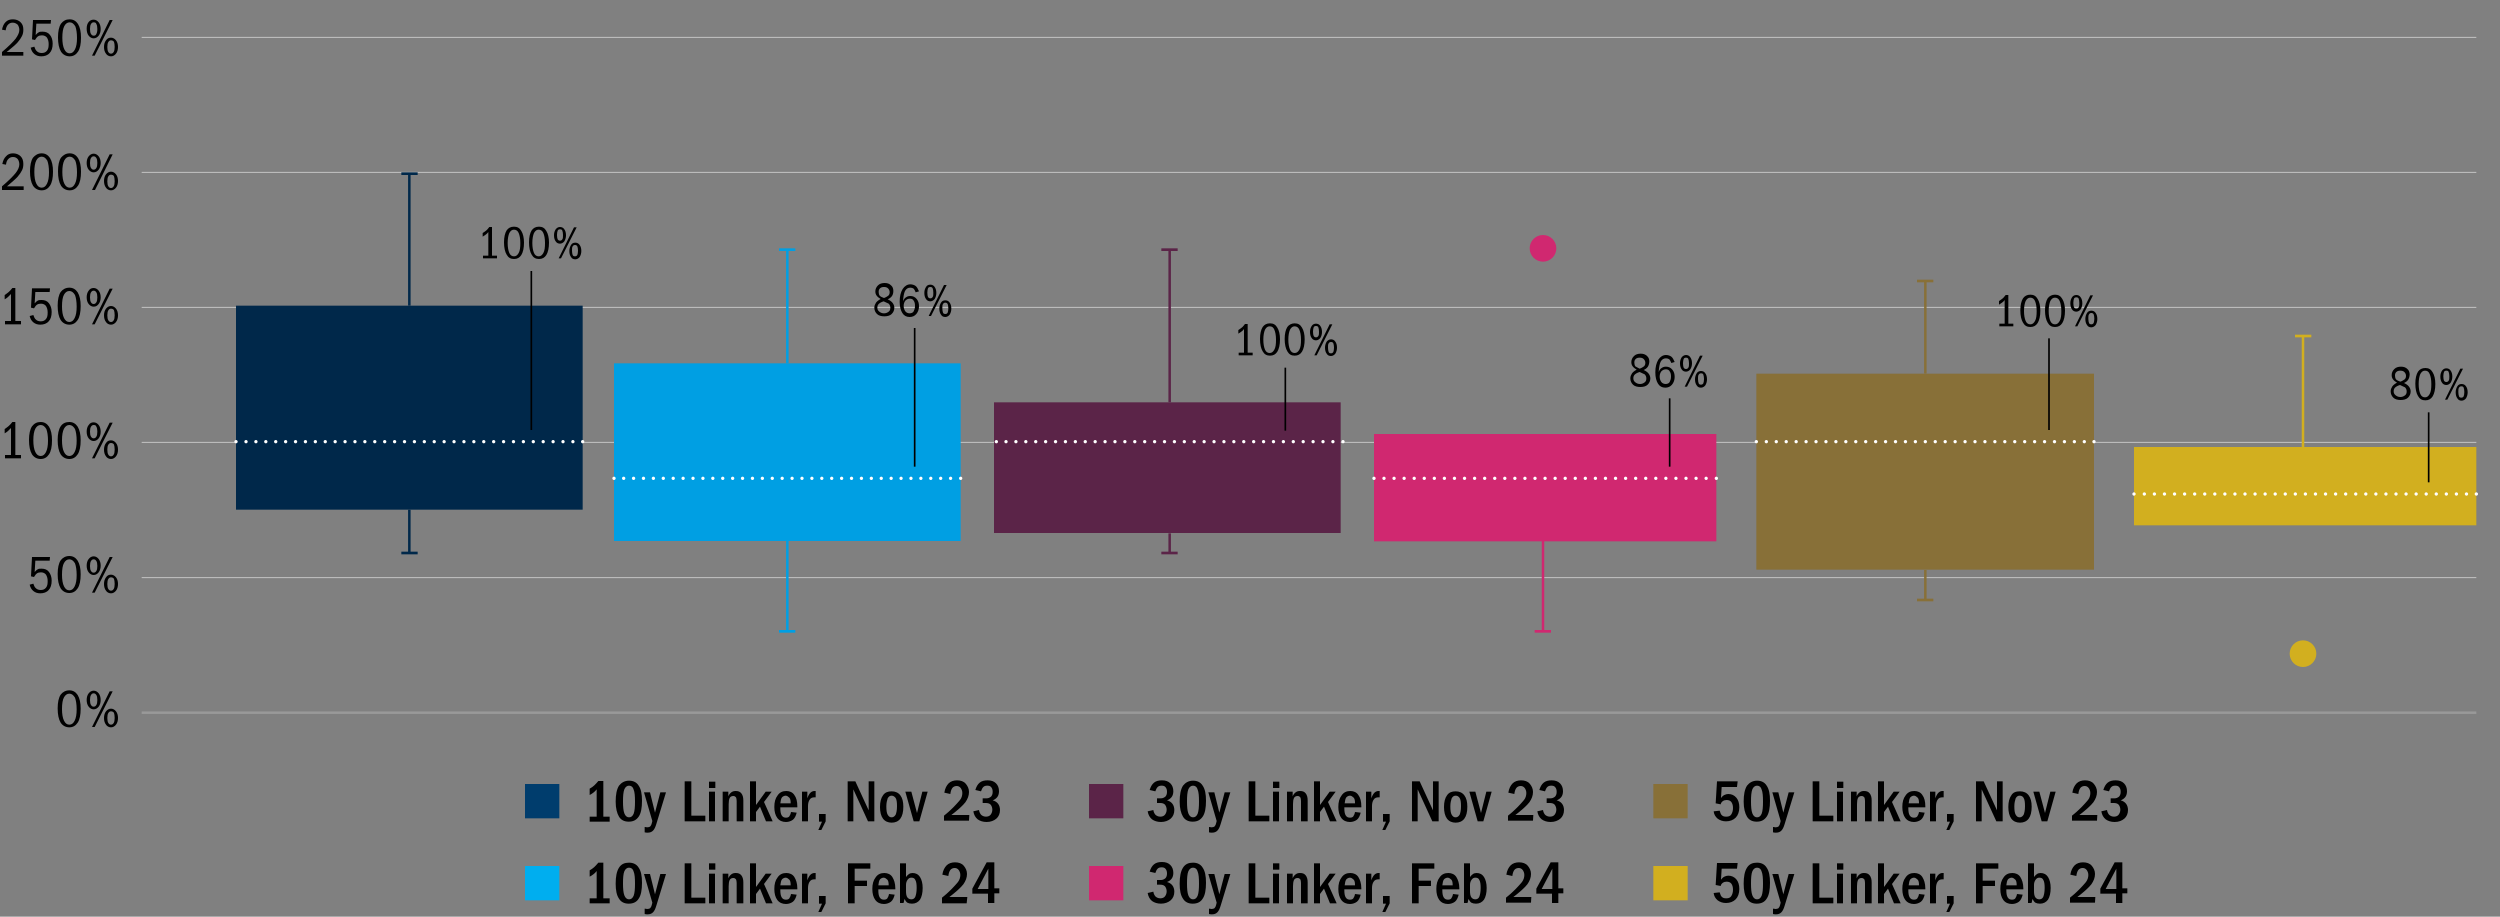 <svg xmlns="http://www.w3.org/2000/svg" xmlns:xlink="http://www.w3.org/1999/xlink" x="0px" y="0px" viewBox="0 0 750 275" style="enable-background:new 0 0 750 275;" xml:space="preserve"><rect x="0" y="0" width="750" height="275" fill="#808080" stroke="none"/> <style type="text/css"> .st0{fill:#EBEBEB;} .st1{fill:none;stroke:#999999;stroke-width:0.219;stroke-miterlimit:10;} .st2{fill:none;stroke:#CCCCCC;stroke-width:0.219;stroke-miterlimit:10;} .st3{fill:none;stroke:#CCCCCC;stroke-width:0.264;stroke-miterlimit:10;} .st4{fill:none;stroke:#8A8C8E;stroke-width:0.528;stroke-miterlimit:10;} .st5{fill:none;stroke:#8A8C8E;stroke-width:0.528;stroke-linecap:square;stroke-miterlimit:10;} .st6{fill:none;stroke:#CCCCCC;stroke-width:0.265;stroke-miterlimit:10;} .st7{fill:none;stroke:#666666;stroke-width:0.265;stroke-miterlimit:10;} .st8{fill:none;stroke:#8A8C8E;stroke-width:0.53;stroke-linecap:square;stroke-miterlimit:10;} .st9{fill:none;stroke:#8A8C8E;stroke-width:0.53;stroke-miterlimit:10;} .st10{fill:none;stroke:#999999;stroke-width:0.75;stroke-miterlimit:10;} .st11{fill:none;stroke:#CCCCCC;stroke-width:0.265;stroke-linecap:square;stroke-miterlimit:10;} .st12{fill:none;stroke:#009DDD;} .st13{fill:#231F20;} .st14{fill:none;stroke:#74D2E7;} .st15{fill:#74D0E5;} .st16{fill:#009DDD;} .st17{fill:none;stroke:#CCCCCC;stroke-width:0.25;stroke-miterlimit:10;} .st18{fill-rule:evenodd;clip-rule:evenodd;fill:none;} .st19{fill-rule:evenodd;clip-rule:evenodd;fill:none;stroke:#CCCCCC;stroke-width:0.25;stroke-miterlimit:10;} .st20{fill-rule:evenodd;clip-rule:evenodd;fill:none;stroke:#999999;stroke-width:0.3;stroke-miterlimit:10;} .st21{fill-rule:evenodd;clip-rule:evenodd;fill:none;stroke:#74D2E7;} .st22{fill-rule:evenodd;clip-rule:evenodd;fill:none;stroke:#009DDD;} .st23{fill:#68478B;} .st24{fill:#337079;} .st25{fill:#9E8429;} .st26{fill:#128BCC;} .st27{fill:none;} .st28{fill:none;stroke:#A08629;stroke-miterlimit:10;} .st29{fill:none;stroke:#68478D;stroke-miterlimit:10;} .st30{fill-rule:evenodd;clip-rule:evenodd;fill:none;stroke:#009FDF;} .st31{fill-rule:evenodd;clip-rule:evenodd;fill:none;stroke:#337079;stroke-miterlimit:10;} .st32{fill:none;stroke:#009FDF;} .st33{fill:none;stroke:#337079;stroke-miterlimit:10;} .st34{fill-rule:evenodd;clip-rule:evenodd;fill:none;stroke:#B3B3B3;stroke-width:0.3;} .st35{fill-rule:evenodd;clip-rule:evenodd;fill:#D3EAF9;} .st36{fill-rule:evenodd;clip-rule:evenodd;fill:#CAD0DA;} .st37{fill-rule:evenodd;clip-rule:evenodd;fill:#009FDF;} .st38{fill-rule:evenodd;clip-rule:evenodd;fill:#0079C0;} .st39{fill-rule:evenodd;clip-rule:evenodd;fill:#003F6B;} .st40{fill:#D3EAF9;} .st41{fill-rule:evenodd;clip-rule:evenodd;fill:#A7A9AC;} .st42{fill-rule:evenodd;clip-rule:evenodd;fill:#4D4D4F;stroke:#FFFFFF;stroke-miterlimit:10;} .st43{fill:none;stroke:#CCCCCC;stroke-width:0.75;stroke-miterlimit:10;} .st44{fill:none;stroke:#009DDD;stroke-width:1.5;} .st45{fill:none;stroke:#74D2E7;stroke-width:1.5;} .st46{fill:none;stroke:#F49600;stroke-width:1.5;stroke-linecap:round;stroke-linejoin:round;stroke-miterlimit:10;} .st47{fill:#F49600;} .st48{fill:#FAA451;} .st49{fill:#009FDF;} .st50{fill:none;stroke:#F49600;stroke-width:1.5;stroke-linecap:round;stroke-linejoin:round;stroke-miterlimit:10;stroke-dasharray:2,4;} .st51{fill:#D02870;} .st52{fill:#009FE3;} .st53{fill:none;stroke:#7F7F7F;stroke-width:1.25;stroke-linejoin:round;stroke-miterlimit:10;} .st54{fill:none;stroke:#7F7F7F;stroke-width:1.685;stroke-miterlimit:8;} .st55{fill:#003D6D;} .st56{clip-path:url(#SVGID_00000159444164233596784600000004837799765272812216_);fill:#668BA7;} .st57{fill:none;stroke:#004A61;stroke-width:1.5;} .st58{fill:#00AEEF;} .st59{fill:#5B2448;} .st60{fill:#D2AF1F;} .st61{fill:#887038;} .st62{fill:none;stroke:#D02870;stroke-width:1.5;} .st63{fill:none;stroke:#003D6D;stroke-width:1.5;} .st64{fill:none;stroke:#00AEEF;stroke-width:1.5;stroke-linejoin:round;stroke-miterlimit:10;} .st65{fill:none;stroke:#5EC8D8;stroke-width:1.5;} .st66{fill:none;stroke:#CBAB32;stroke-width:1.5;} .st67{fill:none;stroke:#D03177;stroke-width:1.5;} .st68{fill:none;stroke:#003D6D;stroke-width:1.479;} .st69{fill:none;stroke:#00AEEF;stroke-width:1.479;stroke-linejoin:round;stroke-miterlimit:10;} .st70{fill:none;stroke:#5EC8D8;stroke-width:1.479;} .st71{fill:none;stroke:#D03177;stroke-width:1.479;} .st72{fill:none;stroke:#CBAB32;stroke-width:1.479;} .st73{fill:none;stroke:#003D6D;stroke-width:1.494;} .st74{fill:none;stroke:#003D6D;stroke-width:0.498;stroke-miterlimit:10;} .st75{fill:none;stroke:#00AEEF;stroke-width:1.699;stroke-linejoin:round;stroke-miterlimit:10;} .st76{fill:none;stroke:#00AEEF;stroke-width:1.5;stroke-linecap:round;stroke-linejoin:round;stroke-miterlimit:10;} .st77{fill:none;stroke:#00AEEF;stroke-width:1.5;stroke-linecap:round;stroke-linejoin:round;} .st78{fill:none;stroke:#00AEEF;stroke-width:1.5;stroke-linecap:round;stroke-linejoin:round;stroke-dasharray:0,2.94;} .st79{fill:none;stroke:#000000;stroke-width:0.5;stroke-miterlimit:10;} .st80{fill:none;stroke:#003F6B;stroke-width:0.75;stroke-miterlimit:2;} .st81{fill:#003F6B;} .st82{fill:#00284A;} .st83{fill:none;stroke:#FFFFFF;stroke-linecap:round;stroke-miterlimit:2;} .st84{fill:none;stroke:#FFFFFF;stroke-linecap:round;stroke-miterlimit:2;stroke-dasharray:0,3.013;} .st85{fill:none;stroke:#2F5597;stroke-width:0.75;stroke-miterlimit:2;} .st86{fill:none;stroke:#5B2448;stroke-width:0.75;stroke-miterlimit:2;} .st87{fill:none;stroke:#BE6427;stroke-width:0.75;stroke-miterlimit:2;} .st88{fill:none;stroke:#D02870;stroke-width:0.75;stroke-miterlimit:2;} .st89{fill:none;stroke:#C55A11;stroke-width:0.75;stroke-miterlimit:2;} .st90{fill:none;stroke:#887038;stroke-width:0.75;stroke-miterlimit:2;} .st91{fill:none;stroke:#7F7F7F;stroke-width:0.75;stroke-miterlimit:2;} .st92{fill:none;stroke:#D2AF1F;stroke-width:0.75;stroke-miterlimit:2;} .st93{fill:none;stroke:#000000;stroke-width:0.5;stroke-miterlimit:2;} .st94{fill:none;stroke:#00284A;stroke-width:0.75;stroke-miterlimit:2;} .st95{fill:none;stroke:#FFFFFF;stroke-linecap:round;stroke-miterlimit:2;stroke-dasharray:0,2.972;} .st96{fill:none;stroke:#009FE3;stroke-width:0.75;stroke-miterlimit:2;} .st97{fill:none;stroke:#FFFFFF;stroke-linecap:round;stroke-miterlimit:2;stroke-dasharray:0,3.02;} .st98{fill:none;stroke:#FFFFFF;stroke-linecap:round;stroke-miterlimit:2;stroke-dasharray:0,2.981;} .st99{clip-path:url(#SVGID_00000119811730245608630940000011249908006605369764_);} .st100{fill:none;stroke:#4472C4;stroke-width:1.5;stroke-linecap:round;stroke-linejoin:round;stroke-miterlimit:10;} .st101{fill:none;stroke:#ED7D31;stroke-width:1.5;stroke-linecap:round;stroke-linejoin:round;stroke-miterlimit:10;} .st102{fill:none;stroke:#A5A5A5;stroke-width:1.5;stroke-linecap:round;stroke-linejoin:round;stroke-miterlimit:10;} .st103{fill:none;stroke:#00284A;stroke-width:1.5;stroke-linecap:round;stroke-linejoin:round;stroke-miterlimit:10;} .st104{fill:none;stroke:#009FE3;stroke-width:1.5;stroke-linecap:round;stroke-linejoin:round;stroke-miterlimit:10;} .st105{fill:none;stroke:#D02870;stroke-width:1.5;stroke-linecap:round;stroke-linejoin:round;stroke-miterlimit:10;} </style> <g id="Layer_1"> </g> <g id="Layer_4"> <g> <line class="st6" x1="42.5" y1="51.7" x2="742.9" y2="51.7"></line> <line class="st6" x1="42.5" y1="132.7" x2="742.9" y2="132.7"></line> <line class="st6" x1="42.5" y1="11.2" x2="742.9" y2="11.2"></line> <line class="st6" x1="42.5" y1="92.2" x2="742.9" y2="92.2"></line> <line class="st6" x1="42.5" y1="173.3" x2="742.9" y2="173.3"></line> <g> <line class="st10" x1="42.5" y1="213.8" x2="742.9" y2="213.8"></line> </g> </g> </g> <g id="Layer_2"> <g> <g> <path d="M20.8,207.1c1.1,0,1.9,0.5,2.5,1.4c0.6,1,0.9,2.3,0.9,4.1c0,1.9-0.3,3.3-0.9,4.2s-1.4,1.4-2.5,1.4c-1.1,0-2-0.5-2.6-1.4 c-0.6-1-0.9-2.4-0.9-4.3c0-1.8,0.3-3.2,0.9-4.1C18.8,207.6,19.7,207.1,20.8,207.1z M20.8,208.1c-0.7,0-1.2,0.4-1.6,1.1 s-0.6,1.9-0.6,3.5c0,1.5,0.2,2.7,0.6,3.5c0.4,0.8,0.9,1.2,1.6,1.2c0.7,0,1.2-0.4,1.6-1.2c0.4-0.8,0.6-1.9,0.6-3.4 c0-1.5-0.2-2.7-0.5-3.5C22,208.5,21.5,208.1,20.8,208.1z"></path> <path d="M28.1,207.2c0.6,0,1.1,0.3,1.5,0.8c0.4,0.5,0.6,1.2,0.6,2c0,0.8-0.2,1.5-0.6,2s-0.9,0.8-1.5,0.8c-0.6,0-1.1-0.3-1.5-0.8 s-0.6-1.2-0.6-2s0.2-1.5,0.6-2C27,207.5,27.5,207.2,28.1,207.2z M28.1,208c-0.4,0-0.6,0.2-0.8,0.5S27,209.3,27,210 c0,0.7,0.1,1.2,0.3,1.5c0.2,0.3,0.4,0.5,0.8,0.5c0.4,0,0.6-0.2,0.8-0.5c0.2-0.3,0.3-0.8,0.3-1.5c0-0.7-0.1-1.2-0.3-1.5 S28.5,208,28.1,208z M27.6,218.1l5.3-10.7h0.9l-5.4,10.7H27.6z M33.3,212.6c0.6,0,1.1,0.3,1.5,0.8s0.6,1.2,0.6,2 c0,0.8-0.2,1.5-0.6,2c-0.4,0.5-0.9,0.8-1.5,0.8c-0.6,0-1.2-0.3-1.5-0.8c-0.4-0.5-0.6-1.2-0.6-2c0-0.8,0.2-1.5,0.6-2 C32.2,212.9,32.7,212.6,33.3,212.6z M33.3,213.4c-0.4,0-0.6,0.2-0.8,0.5c-0.2,0.3-0.3,0.8-0.3,1.5c0,0.7,0.1,1.2,0.3,1.5 c0.2,0.3,0.4,0.5,0.8,0.5c0.4,0,0.6-0.2,0.8-0.5c0.2-0.3,0.3-0.8,0.3-1.5c0-0.7-0.1-1.2-0.2-1.5S33.7,213.4,33.3,213.4z"></path> </g> </g> <g> <g> <path d="M10,175.1c0.2,0.6,0.4,1.1,0.8,1.4c0.3,0.3,0.8,0.5,1.4,0.5c0.7,0,1.2-0.2,1.6-0.7c0.4-0.5,0.5-1.1,0.5-2 c0-0.8-0.2-1.4-0.5-1.9c-0.3-0.4-0.8-0.7-1.5-0.7c-0.5,0-0.9,0.1-1.2,0.3c-0.3,0.2-0.6,0.6-0.9,1.1l-0.9-0.2l0.3-5.8H15l-0.1,1.1 h-4.3l-0.2,3.4c0.3-0.4,0.6-0.6,0.9-0.8c0.3-0.2,0.7-0.2,1.2-0.2c0.9,0,1.7,0.3,2.2,1s0.8,1.5,0.8,2.6c0,1.2-0.3,2.2-0.9,2.8 c-0.6,0.7-1.5,1-2.5,1c-0.8,0-1.5-0.2-2.1-0.7c-0.6-0.5-0.9-1.1-1.1-1.9L10,175.1z"></path> <path d="M20.8,166.8c1.1,0,1.9,0.5,2.5,1.4c0.6,1,0.9,2.3,0.9,4.1c0,1.9-0.3,3.3-0.9,4.2s-1.4,1.4-2.5,1.4c-1.1,0-2-0.5-2.6-1.4 c-0.6-1-0.9-2.4-0.9-4.3c0-1.8,0.3-3.2,0.9-4.1C18.8,167.3,19.7,166.8,20.8,166.8z M20.8,167.8c-0.7,0-1.2,0.4-1.6,1.1 s-0.6,1.9-0.6,3.5c0,1.5,0.2,2.7,0.6,3.5c0.4,0.8,0.9,1.2,1.6,1.2c0.7,0,1.2-0.4,1.6-1.2c0.4-0.8,0.6-1.9,0.6-3.4 c0-1.5-0.2-2.7-0.5-3.5C22,168.2,21.5,167.8,20.8,167.8z"></path> <path d="M28.1,166.9c0.6,0,1.1,0.3,1.5,0.8c0.4,0.5,0.6,1.2,0.6,2c0,0.8-0.2,1.5-0.6,2s-0.9,0.8-1.5,0.8c-0.6,0-1.1-0.3-1.5-0.8 s-0.6-1.2-0.6-2s0.2-1.5,0.6-2C27,167.2,27.5,166.9,28.1,166.9z M28.1,167.8c-0.4,0-0.6,0.2-0.8,0.5s-0.3,0.8-0.3,1.5 c0,0.7,0.1,1.2,0.3,1.5c0.2,0.3,0.4,0.5,0.8,0.5c0.4,0,0.6-0.2,0.8-0.5c0.2-0.3,0.3-0.8,0.3-1.5c0-0.7-0.1-1.2-0.3-1.5 S28.5,167.8,28.1,167.8z M27.6,177.8l5.3-10.7h0.9l-5.4,10.7H27.6z M33.3,172.4c0.6,0,1.1,0.3,1.5,0.8s0.6,1.2,0.6,2 c0,0.8-0.2,1.5-0.6,2c-0.4,0.5-0.9,0.8-1.5,0.8c-0.6,0-1.2-0.3-1.5-0.8c-0.4-0.5-0.6-1.2-0.6-2c0-0.8,0.2-1.5,0.6-2 C32.2,172.6,32.7,172.4,33.3,172.4z M33.3,173.2c-0.4,0-0.6,0.2-0.8,0.5c-0.2,0.3-0.3,0.8-0.3,1.5c0,0.7,0.1,1.2,0.3,1.5 c0.2,0.3,0.4,0.5,0.8,0.5c0.4,0,0.6-0.2,0.8-0.5c0.2-0.3,0.3-0.8,0.3-1.5c0-0.7-0.1-1.2-0.2-1.5S33.7,173.2,33.3,173.2z"></path> </g> </g> <g> <g> <path d="M144.9,77.5v-0.8h1.6v-7.1c-0.2,0.3-0.5,0.6-0.8,0.8c-0.3,0.2-0.6,0.4-0.9,0.6v-1.1c0.4-0.2,0.7-0.5,1-0.7s0.6-0.6,1-1.1 h0.8v8.6h1.5v0.8H144.9z"></path> <path d="M154.2,68c1,0,1.7,0.4,2.2,1.3c0.5,0.8,0.8,2,0.8,3.5c0,1.6-0.3,2.9-0.8,3.7c-0.5,0.8-1.2,1.2-2.2,1.2 c-1,0-1.7-0.4-2.2-1.3c-0.5-0.8-0.8-2.1-0.8-3.7c0-1.6,0.3-2.8,0.8-3.6C152.5,68.4,153.2,68,154.2,68z M154.2,68.9 c-0.6,0-1,0.3-1.4,1c-0.3,0.7-0.5,1.7-0.5,3c0,1.3,0.2,2.3,0.5,3c0.3,0.7,0.8,1,1.4,1c0.6,0,1-0.3,1.4-1s0.5-1.7,0.5-3 c0-1.3-0.2-2.3-0.5-3S154.8,68.9,154.2,68.9z"></path> <path d="M161.7,68c1,0,1.7,0.4,2.2,1.3c0.5,0.8,0.8,2,0.8,3.5c0,1.6-0.3,2.9-0.8,3.7c-0.5,0.8-1.2,1.2-2.2,1.2 c-1,0-1.7-0.4-2.2-1.3c-0.5-0.8-0.8-2.1-0.8-3.7c0-1.6,0.3-2.8,0.8-3.6C160,68.4,160.7,68,161.7,68z M161.6,68.9 c-0.6,0-1,0.3-1.4,1c-0.3,0.7-0.5,1.7-0.5,3c0,1.3,0.2,2.3,0.5,3c0.3,0.7,0.8,1,1.4,1c0.6,0,1-0.3,1.4-1s0.5-1.7,0.5-3 c0-1.3-0.2-2.3-0.5-3S162.2,68.9,161.6,68.9z"></path> <path d="M168,68.1c0.5,0,1,0.2,1.3,0.7c0.3,0.4,0.5,1,0.5,1.8c0,0.7-0.2,1.3-0.5,1.8c-0.3,0.4-0.8,0.7-1.3,0.7 c-0.5,0-1-0.2-1.3-0.7c-0.3-0.4-0.5-1-0.5-1.8s0.2-1.3,0.5-1.8C167.1,68.3,167.5,68.1,168,68.1z M168,68.8 c-0.3,0-0.6,0.1-0.7,0.4c-0.1,0.3-0.2,0.7-0.2,1.3c0,0.6,0.1,1.1,0.2,1.3c0.2,0.3,0.4,0.4,0.7,0.4s0.5-0.1,0.7-0.4 c0.2-0.3,0.2-0.7,0.2-1.3c0-0.6-0.1-1-0.2-1.3S168.4,68.8,168,68.8z M167.6,77.5l4.6-9.3h0.8l-4.7,9.3H167.6z M172.6,72.8 c0.5,0,1,0.2,1.3,0.7c0.3,0.4,0.5,1,0.5,1.8c0,0.7-0.2,1.3-0.5,1.8c-0.3,0.4-0.8,0.7-1.3,0.7c-0.6,0-1-0.2-1.3-0.7 c-0.3-0.4-0.5-1-0.5-1.8c0-0.7,0.2-1.3,0.5-1.8C171.6,73,172,72.8,172.6,72.8z M172.5,73.5c-0.3,0-0.5,0.1-0.7,0.4 c-0.2,0.3-0.2,0.7-0.2,1.3c0,0.6,0.1,1,0.2,1.3c0.1,0.3,0.4,0.4,0.7,0.4c0.3,0,0.5-0.1,0.7-0.4c0.1-0.3,0.2-0.7,0.2-1.3 c0-0.6-0.1-1-0.2-1.3C173.1,73.7,172.9,73.5,172.5,73.5z"></path> </g> </g> <g> <g> <path d="M266.3,89.8c0.7,0.3,1.2,0.7,1.5,1.1c0.3,0.4,0.5,0.9,0.5,1.4c0,0.8-0.3,1.4-0.8,1.9s-1.3,0.7-2.2,0.7 c-0.9,0-1.7-0.2-2.2-0.7c-0.5-0.5-0.8-1.1-0.8-1.9c0-0.6,0.2-1,0.5-1.5c0.3-0.4,0.8-0.8,1.4-1.1c-0.5-0.3-0.9-0.6-1.2-1 s-0.4-0.8-0.4-1.3c0-0.7,0.3-1.3,0.8-1.8c0.5-0.5,1.2-0.7,2-0.7c0.8,0,1.4,0.2,1.9,0.7c0.5,0.4,0.7,1,0.7,1.7 C268,88.6,267.4,89.3,266.3,89.8z M265.1,90.4c-0.7,0.2-1.2,0.5-1.5,0.8c-0.3,0.3-0.4,0.7-0.4,1.1c0,0.5,0.2,0.9,0.6,1.2 c0.4,0.3,0.8,0.5,1.4,0.5c0.6,0,1-0.2,1.4-0.5c0.4-0.3,0.5-0.7,0.5-1.2s-0.2-0.9-0.5-1.2C266.4,91,265.8,90.7,265.1,90.4z M265.2,89.4c0.6-0.2,1-0.5,1.3-0.7c0.3-0.3,0.4-0.6,0.4-1.1c0-0.4-0.2-0.8-0.5-1.1c-0.3-0.3-0.7-0.4-1.2-0.4 c-0.5,0-0.9,0.1-1.2,0.4c-0.3,0.3-0.4,0.6-0.4,1.1c0,0.4,0.1,0.8,0.3,1.1C264.2,89,264.6,89.2,265.2,89.4z"></path> <path d="M274.7,87.7c-0.2-0.5-0.4-0.9-0.6-1.1c-0.3-0.2-0.6-0.3-1-0.3c-0.7,0-1.2,0.3-1.6,1c-0.3,0.6-0.5,1.7-0.6,3.1 c0.2-0.5,0.5-1,0.9-1.2c0.4-0.3,0.8-0.4,1.3-0.4c0.8,0,1.4,0.3,1.9,0.9c0.5,0.6,0.7,1.3,0.7,2.2c0,0.9-0.3,1.7-0.8,2.3 c-0.5,0.6-1.2,0.9-2,0.9c-1,0-1.7-0.4-2.2-1.2c-0.5-0.8-0.8-1.9-0.8-3.4c0-1.6,0.3-2.8,0.9-3.8c0.6-0.9,1.4-1.4,2.3-1.4 c0.6,0,1.2,0.2,1.6,0.5c0.4,0.3,0.7,0.9,1,1.6L274.7,87.7z M273,89.6c-0.6,0-1,0.2-1.4,0.6c-0.3,0.4-0.5,0.9-0.5,1.6 c0,0.6,0.2,1.2,0.5,1.6c0.3,0.4,0.8,0.6,1.3,0.6c0.5,0,1-0.2,1.2-0.6s0.4-0.9,0.4-1.6c0-0.7-0.1-1.2-0.4-1.6 C273.9,89.8,273.5,89.6,273,89.6z"></path> <path d="M279.1,85.4c0.5,0,1,0.2,1.3,0.7c0.3,0.4,0.5,1,0.5,1.8c0,0.7-0.2,1.3-0.5,1.8c-0.3,0.4-0.8,0.7-1.3,0.7 c-0.5,0-1-0.2-1.3-0.7c-0.3-0.4-0.5-1-0.5-1.8s0.2-1.3,0.5-1.8C278.1,85.6,278.5,85.4,279.1,85.4z M279.1,86.1 c-0.3,0-0.6,0.1-0.7,0.4c-0.1,0.3-0.2,0.7-0.2,1.3c0,0.6,0.1,1.1,0.2,1.3c0.2,0.3,0.4,0.4,0.7,0.4s0.5-0.1,0.7-0.4 c0.2-0.3,0.2-0.7,0.2-1.3c0-0.6-0.1-1-0.2-1.3S279.4,86.1,279.1,86.1z M278.6,94.8l4.6-9.3h0.8l-4.7,9.3H278.6z M283.6,90.1 c0.5,0,1,0.2,1.3,0.7c0.3,0.4,0.5,1,0.5,1.8c0,0.7-0.2,1.3-0.5,1.8c-0.3,0.4-0.8,0.7-1.3,0.7c-0.6,0-1-0.2-1.3-0.7 c-0.3-0.4-0.5-1-0.5-1.8c0-0.7,0.2-1.3,0.5-1.8C282.6,90.3,283,90.1,283.6,90.1z M283.6,90.8c-0.3,0-0.5,0.1-0.7,0.4 c-0.2,0.3-0.2,0.7-0.2,1.3c0,0.6,0.1,1,0.2,1.3c0.1,0.3,0.4,0.4,0.7,0.4c0.3,0,0.5-0.1,0.7-0.4c0.1-0.3,0.2-0.7,0.2-1.3 c0-0.6-0.1-1-0.2-1.3C284.1,90.9,283.9,90.8,283.6,90.8z"></path> </g> </g> <g> <g> <path d="M371.6,106.6v-0.8h1.6v-7.1c-0.2,0.3-0.5,0.6-0.8,0.8c-0.3,0.2-0.6,0.4-0.9,0.6v-1.1c0.4-0.2,0.7-0.5,1-0.7 s0.6-0.6,1-1.1h0.8v8.6h1.5v0.8H371.6z"></path> <path d="M381,97c1,0,1.7,0.4,2.2,1.3c0.5,0.8,0.8,2,0.8,3.5c0,1.6-0.3,2.9-0.8,3.7c-0.5,0.8-1.2,1.2-2.2,1.2 c-1,0-1.7-0.4-2.2-1.3c-0.5-0.8-0.8-2.1-0.8-3.7c0-1.6,0.3-2.8,0.8-3.6C379.3,97.4,380,97,381,97z M380.9,97.9 c-0.6,0-1,0.3-1.4,1c-0.3,0.7-0.5,1.7-0.5,3c0,1.3,0.2,2.3,0.5,3c0.3,0.7,0.8,1,1.4,1c0.6,0,1-0.3,1.4-1s0.5-1.7,0.5-3 c0-1.3-0.2-2.3-0.5-3S381.6,97.9,380.9,97.9z"></path> <path d="M388.4,97c1,0,1.7,0.4,2.2,1.3c0.5,0.8,0.8,2,0.8,3.5c0,1.6-0.3,2.9-0.8,3.7c-0.5,0.8-1.2,1.2-2.2,1.2 c-1,0-1.7-0.4-2.2-1.3c-0.5-0.8-0.8-2.1-0.8-3.7c0-1.6,0.3-2.8,0.8-3.6C386.7,97.4,387.5,97,388.4,97z M388.4,97.9 c-0.6,0-1,0.3-1.4,1c-0.3,0.7-0.5,1.7-0.5,3c0,1.3,0.2,2.3,0.5,3c0.3,0.7,0.8,1,1.4,1c0.6,0,1-0.3,1.4-1s0.5-1.7,0.5-3 c0-1.3-0.2-2.3-0.5-3S389,97.9,388.4,97.9z"></path> <path d="M394.8,97.1c0.5,0,1,0.2,1.3,0.7c0.3,0.4,0.5,1,0.5,1.8c0,0.7-0.2,1.3-0.5,1.8c-0.3,0.4-0.8,0.7-1.3,0.7 c-0.5,0-1-0.2-1.3-0.7c-0.3-0.4-0.5-1-0.5-1.8s0.2-1.3,0.5-1.8C393.8,97.3,394.3,97.1,394.8,97.1z M394.8,97.8 c-0.3,0-0.6,0.1-0.7,0.4c-0.1,0.3-0.2,0.7-0.2,1.3c0,0.6,0.1,1.1,0.2,1.3c0.2,0.3,0.4,0.4,0.7,0.4s0.5-0.1,0.7-0.4 c0.2-0.3,0.2-0.7,0.2-1.3c0-0.6-0.1-1-0.2-1.3S395.1,97.8,394.8,97.8z M394.3,106.6l4.6-9.3h0.8l-4.7,9.3H394.3z M399.3,101.8 c0.5,0,1,0.2,1.3,0.7c0.3,0.4,0.5,1,0.5,1.8c0,0.7-0.2,1.3-0.5,1.8c-0.3,0.4-0.8,0.7-1.3,0.7c-0.6,0-1-0.2-1.3-0.7 c-0.3-0.4-0.5-1-0.5-1.8c0-0.7,0.2-1.3,0.5-1.8C398.3,102.1,398.8,101.8,399.3,101.8z M399.3,102.6c-0.3,0-0.5,0.1-0.7,0.4 c-0.2,0.3-0.2,0.7-0.2,1.3c0,0.6,0.1,1,0.2,1.3c0.1,0.3,0.4,0.4,0.7,0.4c0.3,0,0.5-0.1,0.7-0.4c0.1-0.3,0.2-0.7,0.2-1.3 c0-0.6-0.1-1-0.2-1.3C399.9,102.7,399.6,102.6,399.3,102.6z"></path> </g> </g> <g> <g> <path d="M493.1,111c0.7,0.3,1.2,0.7,1.5,1.1c0.3,0.4,0.5,0.9,0.5,1.4c0,0.8-0.3,1.4-0.8,1.9s-1.3,0.7-2.2,0.7 c-0.9,0-1.7-0.2-2.2-0.7c-0.5-0.5-0.8-1.1-0.8-1.9c0-0.6,0.2-1,0.5-1.5c0.3-0.4,0.8-0.8,1.4-1.1c-0.5-0.3-0.9-0.6-1.2-1 s-0.4-0.8-0.4-1.3c0-0.7,0.3-1.3,0.8-1.8c0.5-0.5,1.2-0.7,2-0.7c0.8,0,1.4,0.2,1.9,0.7c0.5,0.4,0.7,1,0.7,1.7 C494.7,109.8,494.2,110.5,493.1,111z M491.9,111.6c-0.7,0.2-1.2,0.5-1.5,0.8c-0.3,0.3-0.4,0.7-0.4,1.1c0,0.5,0.2,0.9,0.6,1.2 c0.4,0.3,0.8,0.5,1.4,0.5c0.6,0,1-0.2,1.4-0.5c0.4-0.3,0.5-0.7,0.5-1.2s-0.2-0.9-0.5-1.2C493.1,112.2,492.6,111.9,491.9,111.6z M491.9,110.6c0.6-0.2,1-0.5,1.3-0.7c0.3-0.3,0.4-0.6,0.4-1.1c0-0.4-0.2-0.8-0.5-1.1c-0.3-0.3-0.7-0.4-1.2-0.4 c-0.5,0-0.9,0.1-1.2,0.4c-0.3,0.3-0.4,0.6-0.4,1.1c0,0.4,0.1,0.8,0.3,1.1C491,110.1,491.4,110.4,491.9,110.6z"></path> <path d="M501.4,108.9c-0.2-0.5-0.4-0.9-0.6-1.1c-0.3-0.2-0.6-0.3-1-0.3c-0.7,0-1.2,0.3-1.6,1c-0.3,0.6-0.5,1.7-0.6,3.1 c0.2-0.5,0.5-1,0.9-1.2c0.4-0.3,0.8-0.4,1.3-0.4c0.8,0,1.4,0.3,1.9,0.9c0.5,0.6,0.7,1.3,0.7,2.2c0,0.9-0.3,1.7-0.8,2.3 c-0.5,0.6-1.2,0.9-2,0.9c-1,0-1.7-0.4-2.2-1.2c-0.5-0.8-0.8-1.9-0.8-3.4c0-1.6,0.3-2.8,0.9-3.8c0.6-0.9,1.4-1.4,2.3-1.4 c0.6,0,1.2,0.2,1.6,0.5c0.4,0.3,0.7,0.9,1,1.6L501.4,108.9z M499.8,110.8c-0.6,0-1,0.2-1.4,0.6c-0.3,0.4-0.5,0.9-0.5,1.6 c0,0.6,0.2,1.2,0.5,1.6c0.3,0.4,0.8,0.6,1.3,0.6c0.5,0,1-0.2,1.2-0.6s0.4-0.9,0.4-1.6c0-0.7-0.1-1.2-0.4-1.6 C500.7,111,500.3,110.8,499.8,110.8z"></path> <path d="M505.8,106.5c0.5,0,1,0.2,1.3,0.7c0.3,0.4,0.5,1,0.5,1.8c0,0.7-0.2,1.3-0.5,1.8c-0.3,0.4-0.8,0.7-1.3,0.7 c-0.5,0-1-0.2-1.3-0.7c-0.3-0.4-0.5-1-0.5-1.8s0.2-1.3,0.5-1.8C504.8,106.8,505.3,106.5,505.8,106.5z M505.8,107.3 c-0.3,0-0.6,0.1-0.7,0.4c-0.1,0.3-0.2,0.7-0.2,1.3c0,0.6,0.1,1.1,0.2,1.3c0.2,0.3,0.4,0.4,0.7,0.4s0.5-0.1,0.7-0.4 c0.2-0.3,0.2-0.7,0.2-1.3c0-0.6-0.1-1-0.2-1.3S506.1,107.3,505.8,107.3z M505.4,116l4.6-9.3h0.8l-4.7,9.3H505.4z M510.3,111.3 c0.5,0,1,0.2,1.3,0.7c0.3,0.4,0.5,1,0.5,1.8c0,0.7-0.2,1.3-0.5,1.8c-0.3,0.4-0.8,0.7-1.3,0.7c-0.6,0-1-0.2-1.3-0.7 c-0.3-0.4-0.5-1-0.5-1.8c0-0.7,0.2-1.3,0.5-1.8C509.3,111.5,509.8,111.3,510.3,111.3z M510.3,112c-0.3,0-0.5,0.1-0.7,0.4 c-0.2,0.3-0.2,0.7-0.2,1.3c0,0.6,0.1,1,0.2,1.3c0.1,0.3,0.4,0.4,0.7,0.4c0.3,0,0.5-0.1,0.7-0.4c0.1-0.3,0.2-0.7,0.2-1.3 c0-0.6-0.1-1-0.2-1.3C510.9,112.1,510.7,112,510.3,112z"></path> </g> </g> <g> <g> <path d="M599.8,97.9v-0.8h1.6V90c-0.2,0.3-0.5,0.6-0.8,0.8c-0.3,0.2-0.6,0.4-0.9,0.6v-1.1c0.4-0.2,0.7-0.5,1-0.7s0.6-0.6,1-1.1 h0.8v8.6h1.5v0.8H599.8z"></path> <path d="M609.1,88.4c1,0,1.7,0.4,2.2,1.3c0.5,0.8,0.8,2,0.8,3.5c0,1.6-0.3,2.9-0.8,3.7c-0.5,0.8-1.2,1.2-2.2,1.2 c-1,0-1.7-0.4-2.2-1.3c-0.5-0.8-0.8-2.1-0.8-3.7c0-1.6,0.3-2.8,0.8-3.6C607.4,88.8,608.1,88.4,609.1,88.4z M609.1,89.3 c-0.6,0-1,0.3-1.4,1c-0.3,0.7-0.5,1.7-0.5,3c0,1.3,0.2,2.3,0.5,3c0.3,0.7,0.8,1,1.4,1c0.6,0,1-0.3,1.4-1s0.5-1.7,0.5-3 c0-1.3-0.2-2.3-0.5-3S609.7,89.3,609.1,89.3z"></path> <path d="M616.5,88.4c1,0,1.7,0.4,2.2,1.3c0.5,0.8,0.8,2,0.8,3.5c0,1.6-0.3,2.9-0.8,3.7c-0.5,0.8-1.2,1.2-2.2,1.2 c-1,0-1.7-0.4-2.2-1.3c-0.5-0.8-0.8-2.1-0.8-3.7c0-1.6,0.3-2.8,0.8-3.6C614.8,88.8,615.6,88.4,616.5,88.4z M616.5,89.3 c-0.6,0-1,0.3-1.4,1c-0.3,0.7-0.5,1.7-0.5,3c0,1.3,0.2,2.3,0.5,3c0.3,0.7,0.8,1,1.4,1c0.6,0,1-0.3,1.4-1s0.5-1.7,0.5-3 c0-1.3-0.2-2.3-0.5-3S617.1,89.3,616.5,89.3z"></path> <path d="M622.9,88.5c0.5,0,1,0.2,1.3,0.7c0.3,0.4,0.5,1,0.5,1.8c0,0.7-0.2,1.3-0.5,1.8c-0.3,0.4-0.8,0.7-1.3,0.7 c-0.5,0-1-0.2-1.3-0.7c-0.3-0.4-0.5-1-0.5-1.8s0.2-1.3,0.5-1.8C621.9,88.7,622.4,88.5,622.9,88.5z M622.9,89.2 c-0.3,0-0.6,0.1-0.7,0.4c-0.1,0.3-0.2,0.7-0.2,1.3c0,0.6,0.1,1.1,0.2,1.3c0.2,0.3,0.4,0.4,0.7,0.4s0.5-0.1,0.7-0.4 c0.2-0.3,0.2-0.7,0.2-1.3c0-0.6-0.1-1-0.2-1.3S623.2,89.2,622.9,89.2z M622.5,97.9l4.6-9.3h0.8l-4.7,9.3H622.5z M627.4,93.2 c0.5,0,1,0.2,1.3,0.7c0.3,0.4,0.5,1,0.5,1.8c0,0.7-0.2,1.3-0.5,1.8c-0.3,0.4-0.8,0.7-1.3,0.7c-0.6,0-1-0.2-1.3-0.7 c-0.3-0.4-0.5-1-0.5-1.8c0-0.7,0.2-1.3,0.5-1.8C626.4,93.4,626.9,93.2,627.4,93.2z M627.4,93.9c-0.3,0-0.5,0.1-0.7,0.4 c-0.2,0.3-0.2,0.7-0.2,1.3c0,0.6,0.1,1,0.2,1.3c0.1,0.3,0.4,0.4,0.7,0.4c0.3,0,0.5-0.1,0.7-0.4c0.1-0.3,0.2-0.7,0.2-1.3 c0-0.6-0.1-1-0.2-1.3C628,94.1,627.8,93.9,627.4,93.9z"></path> </g> </g> <g> <g> <path d="M721.2,114.9c0.7,0.3,1.2,0.7,1.5,1.1c0.3,0.4,0.5,0.9,0.5,1.4c0,0.8-0.3,1.4-0.8,1.9s-1.3,0.7-2.2,0.7 c-0.9,0-1.7-0.2-2.2-0.7c-0.5-0.5-0.8-1.1-0.8-1.9c0-0.6,0.2-1,0.5-1.5c0.3-0.4,0.8-0.8,1.4-1.1c-0.5-0.3-0.9-0.6-1.2-1 s-0.4-0.8-0.4-1.3c0-0.7,0.3-1.3,0.8-1.8c0.5-0.5,1.2-0.7,2-0.7c0.8,0,1.4,0.2,1.9,0.7c0.5,0.4,0.7,1,0.7,1.7 C722.8,113.7,722.3,114.4,721.2,114.9z M720,115.5c-0.7,0.2-1.2,0.5-1.5,0.8c-0.3,0.3-0.4,0.7-0.4,1.1c0,0.5,0.2,0.9,0.6,1.2 c0.4,0.3,0.8,0.5,1.4,0.5c0.6,0,1-0.2,1.4-0.5c0.4-0.3,0.5-0.7,0.5-1.2s-0.2-0.9-0.5-1.2C721.2,116.1,720.7,115.8,720,115.5z M720.1,114.5c0.6-0.2,1-0.5,1.3-0.7c0.3-0.3,0.4-0.6,0.4-1.1c0-0.4-0.2-0.8-0.5-1.1c-0.3-0.3-0.7-0.4-1.2-0.4 c-0.5,0-0.9,0.1-1.2,0.4c-0.3,0.3-0.4,0.6-0.4,1.1c0,0.4,0.1,0.8,0.3,1.1C719.1,114.1,719.5,114.3,720.1,114.5z"></path> <path d="M727.6,110.4c1,0,1.7,0.4,2.2,1.3c0.5,0.8,0.8,2,0.8,3.5c0,1.6-0.3,2.9-0.8,3.7c-0.5,0.8-1.2,1.2-2.2,1.2 c-1,0-1.7-0.4-2.2-1.3c-0.5-0.8-0.8-2.1-0.8-3.7c0-1.6,0.3-2.8,0.8-3.6C725.9,110.8,726.6,110.4,727.6,110.4z M727.5,111.2 c-0.6,0-1,0.3-1.4,1c-0.3,0.7-0.5,1.7-0.5,3c0,1.3,0.2,2.3,0.5,3c0.3,0.7,0.8,1,1.4,1c0.6,0,1-0.3,1.4-1s0.5-1.7,0.5-3 c0-1.3-0.2-2.3-0.5-3S728.2,111.2,727.5,111.2z"></path> <path d="M733.9,110.5c0.5,0,1,0.2,1.3,0.7c0.3,0.4,0.5,1,0.5,1.8c0,0.7-0.2,1.3-0.5,1.8c-0.3,0.4-0.8,0.7-1.3,0.7 c-0.5,0-1-0.2-1.3-0.7c-0.3-0.4-0.5-1-0.5-1.8s0.2-1.3,0.5-1.8C733,110.7,733.4,110.5,733.9,110.5z M733.9,111.2 c-0.3,0-0.6,0.1-0.7,0.4c-0.1,0.3-0.2,0.7-0.2,1.3c0,0.6,0.1,1.1,0.2,1.3c0.2,0.3,0.4,0.4,0.7,0.4s0.5-0.1,0.7-0.4 c0.2-0.3,0.2-0.7,0.2-1.3c0-0.6-0.1-1-0.2-1.3S734.3,111.2,733.9,111.2z M733.5,119.9l4.6-9.3h0.8l-4.7,9.3H733.5z M738.5,115.2 c0.5,0,1,0.2,1.3,0.7c0.3,0.4,0.5,1,0.5,1.8c0,0.7-0.2,1.3-0.5,1.8c-0.3,0.4-0.8,0.7-1.3,0.7c-0.6,0-1-0.2-1.3-0.7 c-0.3-0.4-0.5-1-0.5-1.8c0-0.7,0.2-1.3,0.5-1.8C737.5,115.4,737.9,115.2,738.5,115.2z M738.4,115.9c-0.3,0-0.5,0.1-0.7,0.4 c-0.2,0.3-0.2,0.7-0.2,1.3c0,0.6,0.1,1,0.2,1.3c0.1,0.3,0.4,0.4,0.7,0.4c0.3,0,0.5-0.1,0.7-0.4c0.1-0.3,0.2-0.7,0.2-1.3 c0-0.6-0.1-1-0.2-1.3C739,116,738.8,115.9,738.4,115.9z"></path> </g> </g> <g> <g> <path d="M1.5,137.5v-1h1.8v-8.1c-0.3,0.3-0.6,0.6-0.9,0.9s-0.7,0.5-1,0.7v-1.3c0.4-0.3,0.8-0.5,1.2-0.9c0.4-0.3,0.7-0.7,1.1-1.2 h0.9v9.9h1.7v1H1.5z"></path> <path d="M12.2,126.6c1.1,0,1.9,0.5,2.5,1.4c0.6,1,0.9,2.3,0.9,4.1c0,1.9-0.3,3.3-0.9,4.2s-1.4,1.4-2.5,1.4c-1.1,0-2-0.5-2.6-1.4 c-0.6-1-0.9-2.4-0.9-4.3c0-1.8,0.3-3.2,0.9-4.1C10.3,127,11.1,126.6,12.2,126.6z M12.2,127.5c-0.7,0-1.2,0.4-1.6,1.1 c-0.4,0.8-0.6,1.9-0.6,3.5c0,1.5,0.2,2.7,0.6,3.5c0.4,0.8,0.9,1.2,1.6,1.2c0.7,0,1.2-0.4,1.6-1.2c0.4-0.8,0.6-1.9,0.6-3.4 c0-1.5-0.2-2.7-0.5-3.5C13.4,127.9,12.9,127.5,12.2,127.5z"></path> <path d="M20.8,126.6c1.1,0,1.9,0.5,2.5,1.4c0.6,1,0.9,2.3,0.9,4.1c0,1.9-0.3,3.3-0.9,4.2s-1.4,1.4-2.5,1.4c-1.1,0-2-0.5-2.6-1.4 c-0.6-1-0.9-2.4-0.9-4.3c0-1.8,0.3-3.2,0.9-4.1C18.8,127,19.7,126.6,20.8,126.6z M20.8,127.5c-0.7,0-1.2,0.4-1.6,1.1 c-0.4,0.8-0.6,1.9-0.6,3.5c0,1.5,0.2,2.7,0.6,3.5c0.4,0.8,0.9,1.2,1.6,1.2c0.7,0,1.2-0.4,1.6-1.2c0.4-0.8,0.6-1.9,0.6-3.4 c0-1.5-0.2-2.7-0.5-3.5C22,127.9,21.5,127.5,20.8,127.5z"></path> <path d="M28.1,126.7c0.6,0,1.1,0.3,1.5,0.8c0.4,0.5,0.6,1.2,0.6,2c0,0.8-0.2,1.5-0.6,2s-0.9,0.8-1.5,0.8c-0.6,0-1.1-0.3-1.5-0.8 s-0.6-1.2-0.6-2s0.2-1.5,0.6-2C27,126.9,27.5,126.7,28.1,126.7z M28.1,127.5c-0.4,0-0.6,0.2-0.8,0.5c-0.2,0.3-0.3,0.8-0.3,1.5 c0,0.7,0.1,1.2,0.3,1.5c0.2,0.3,0.4,0.5,0.8,0.5c0.4,0,0.6-0.2,0.8-0.5c0.2-0.3,0.3-0.8,0.3-1.5c0-0.7-0.1-1.2-0.3-1.5 C28.8,127.6,28.5,127.5,28.1,127.5z M27.6,137.5l5.3-10.7h0.9l-5.4,10.7H27.6z M33.3,132.1c0.6,0,1.1,0.3,1.5,0.8s0.6,1.2,0.6,2 c0,0.8-0.2,1.5-0.6,2c-0.4,0.5-0.9,0.8-1.5,0.8c-0.6,0-1.2-0.3-1.5-0.8c-0.4-0.5-0.6-1.2-0.6-2c0-0.8,0.2-1.5,0.6-2 C32.2,132.3,32.7,132.1,33.3,132.1z M33.3,132.9c-0.4,0-0.6,0.2-0.8,0.5c-0.2,0.3-0.3,0.8-0.3,1.5c0,0.7,0.1,1.2,0.3,1.5 c0.2,0.3,0.4,0.5,0.8,0.5c0.4,0,0.6-0.2,0.8-0.5c0.2-0.3,0.3-0.8,0.3-1.5c0-0.7-0.1-1.2-0.2-1.5S33.7,132.9,33.3,132.9z"></path> </g> </g> <g> <g> <path d="M0.6,57v-1.1c2-1.7,3.3-3,4.1-4c0.7-0.9,1.1-1.8,1.1-2.6c0-0.6-0.2-1.2-0.5-1.6c-0.4-0.4-0.8-0.6-1.4-0.6 c-0.6,0-1,0.2-1.4,0.6s-0.6,0.9-0.7,1.7l-1.1-0.2c0.2-1,0.5-1.7,1.1-2.3C2.3,46.3,3,46,3.9,46c0.9,0,1.7,0.3,2.3,0.9 S7,48.3,7,49.2c0,0.7-0.1,1.3-0.4,1.9c-0.3,0.6-0.7,1.2-1.3,1.9c-0.6,0.7-1.7,1.6-3.2,2.9h5V57H0.6z"></path> <path d="M12.5,46c1.1,0,1.9,0.5,2.5,1.4c0.6,1,0.9,2.3,0.9,4.1c0,1.9-0.3,3.3-0.9,4.2s-1.4,1.4-2.5,1.4c-1.1,0-2-0.5-2.6-1.4 c-0.6-1-0.9-2.4-0.9-4.3c0-1.8,0.3-3.2,0.9-4.1C10.6,46.5,11.4,46,12.5,46z M12.5,47c-0.7,0-1.2,0.4-1.6,1.1 c-0.4,0.8-0.6,1.9-0.6,3.5c0,1.5,0.2,2.7,0.6,3.5c0.4,0.8,0.9,1.2,1.6,1.2c0.7,0,1.2-0.4,1.6-1.2c0.4-0.8,0.6-1.9,0.6-3.4 c0-1.5-0.2-2.7-0.5-3.5C13.7,47.4,13.2,47,12.5,47z"></path> <path d="M20.9,46c1.1,0,1.9,0.5,2.5,1.4c0.6,1,0.9,2.3,0.9,4.1c0,1.9-0.3,3.3-0.9,4.2s-1.4,1.4-2.5,1.4c-1.1,0-2-0.5-2.6-1.4 c-0.6-1-0.9-2.4-0.9-4.3c0-1.8,0.3-3.2,0.9-4.1C19,46.5,19.8,46,20.9,46z M20.9,47c-0.7,0-1.2,0.4-1.6,1.1 c-0.4,0.8-0.6,1.9-0.6,3.5c0,1.5,0.2,2.7,0.6,3.5c0.4,0.8,0.9,1.2,1.6,1.2c0.7,0,1.2-0.4,1.6-1.2c0.4-0.8,0.6-1.9,0.6-3.4 c0-1.5-0.2-2.7-0.5-3.5C22.1,47.4,21.6,47,20.9,47z"></path> <path d="M28.1,46.1c0.6,0,1.1,0.3,1.5,0.8s0.6,1.2,0.6,2c0,0.8-0.2,1.5-0.6,2s-0.9,0.8-1.5,0.8c-0.6,0-1.1-0.3-1.5-0.8 s-0.6-1.2-0.6-2s0.2-1.5,0.6-2C27,46.4,27.5,46.1,28.1,46.1z M28.1,46.9c-0.4,0-0.6,0.2-0.8,0.5c-0.2,0.3-0.3,0.8-0.3,1.5 c0,0.7,0.1,1.2,0.3,1.5c0.2,0.3,0.4,0.5,0.8,0.5c0.4,0,0.6-0.2,0.8-0.5c0.2-0.3,0.3-0.8,0.3-1.5c0-0.7-0.1-1.2-0.3-1.5 S28.5,46.9,28.1,46.9z M27.6,57l5.3-10.7h0.9L28.5,57H27.6z M33.3,51.5c0.6,0,1.1,0.3,1.5,0.8s0.6,1.2,0.6,2c0,0.8-0.2,1.5-0.6,2 c-0.4,0.5-0.9,0.8-1.5,0.8c-0.6,0-1.2-0.3-1.5-0.8c-0.4-0.5-0.6-1.2-0.6-2c0-0.8,0.2-1.5,0.6-2C32.2,51.8,32.7,51.5,33.3,51.5z M33.3,52.4c-0.4,0-0.6,0.2-0.8,0.5c-0.2,0.3-0.3,0.8-0.3,1.5c0,0.7,0.1,1.2,0.3,1.5c0.2,0.3,0.4,0.5,0.8,0.5 c0.4,0,0.6-0.2,0.8-0.5s0.3-0.8,0.3-1.5c0-0.7-0.1-1.2-0.2-1.5S33.7,52.4,33.3,52.4z"></path> </g> </g> <g> <g> <path d="M1.5,97.3v-1h1.8v-8.1c-0.3,0.3-0.6,0.6-0.9,0.9s-0.7,0.5-1,0.7v-1.3c0.4-0.3,0.8-0.5,1.2-0.9c0.4-0.3,0.7-0.7,1.1-1.2 h0.9v9.9h1.7v1H1.5z"></path> <path d="M10,94.5c0.2,0.6,0.4,1.1,0.8,1.4c0.3,0.3,0.8,0.5,1.4,0.5c0.7,0,1.2-0.2,1.6-0.7c0.4-0.5,0.5-1.1,0.5-2 c0-0.8-0.2-1.4-0.5-1.9c-0.3-0.4-0.8-0.7-1.5-0.7c-0.5,0-0.9,0.1-1.2,0.3c-0.3,0.2-0.6,0.6-0.9,1.1l-0.9-0.2l0.3-5.8H15l-0.1,1.1 h-4.3l-0.2,3.4c0.3-0.4,0.6-0.6,0.9-0.8c0.3-0.2,0.7-0.2,1.2-0.2c0.9,0,1.7,0.3,2.2,1s0.8,1.5,0.8,2.6c0,1.2-0.3,2.2-0.9,2.8 c-0.6,0.7-1.5,1-2.5,1c-0.8,0-1.5-0.2-2.1-0.7c-0.6-0.5-0.9-1.1-1.1-1.9L10,94.5z"></path> <path d="M20.8,86.3c1.1,0,1.9,0.5,2.5,1.4c0.6,1,0.9,2.3,0.9,4.1c0,1.9-0.3,3.3-0.9,4.2s-1.4,1.4-2.5,1.4c-1.1,0-2-0.5-2.6-1.4 c-0.6-1-0.9-2.4-0.9-4.3c0-1.8,0.3-3.2,0.9-4.1C18.8,86.8,19.7,86.3,20.8,86.3z M20.8,87.3c-0.7,0-1.2,0.4-1.6,1.1 s-0.6,1.9-0.6,3.5c0,1.5,0.2,2.7,0.6,3.5c0.4,0.8,0.9,1.2,1.6,1.2c0.7,0,1.2-0.4,1.6-1.2c0.4-0.8,0.6-1.9,0.6-3.4 c0-1.5-0.2-2.7-0.5-3.5C22,87.7,21.5,87.3,20.8,87.3z"></path> <path d="M28.1,86.4c0.6,0,1.1,0.3,1.5,0.8c0.4,0.5,0.6,1.2,0.6,2c0,0.8-0.2,1.5-0.6,2S28.8,92,28.1,92c-0.6,0-1.1-0.3-1.5-0.8 S26,90,26,89.2s0.2-1.5,0.6-2C27,86.6,27.5,86.4,28.1,86.4z M28.1,87.2c-0.4,0-0.6,0.2-0.8,0.5S27,88.5,27,89.2 c0,0.7,0.1,1.2,0.3,1.5c0.2,0.3,0.4,0.5,0.8,0.5c0.4,0,0.6-0.2,0.8-0.5c0.2-0.3,0.3-0.8,0.3-1.5c0-0.7-0.1-1.2-0.3-1.5 S28.5,87.2,28.1,87.2z M27.6,97.3l5.3-10.7h0.9l-5.4,10.7H27.6z M33.3,91.8c0.6,0,1.1,0.3,1.5,0.8s0.6,1.2,0.6,2 c0,0.8-0.2,1.5-0.6,2c-0.4,0.5-0.9,0.8-1.5,0.8c-0.6,0-1.2-0.3-1.5-0.8c-0.4-0.5-0.6-1.2-0.6-2c0-0.8,0.2-1.5,0.6-2 C32.2,92.1,32.7,91.8,33.3,91.8z M33.3,92.6c-0.4,0-0.6,0.2-0.8,0.5c-0.2,0.3-0.3,0.8-0.3,1.5c0,0.7,0.1,1.2,0.3,1.5 c0.2,0.3,0.4,0.5,0.8,0.5c0.4,0,0.6-0.2,0.8-0.5c0.2-0.3,0.3-0.8,0.3-1.5c0-0.7-0.1-1.2-0.2-1.5S33.7,92.6,33.3,92.6z"></path> </g> </g> <g> <g> <path d="M0.6,16.7v-1.1c2-1.7,3.3-3,4.1-4c0.7-1,1.1-1.8,1.1-2.6c0-0.6-0.2-1.2-0.5-1.6C4.8,7,4.4,6.8,3.8,6.8 c-0.6,0-1,0.2-1.4,0.6S1.8,8.4,1.7,9.1L0.6,8.9c0.2-1,0.5-1.7,1.1-2.3C2.3,6,3,5.8,3.9,5.8c0.9,0,1.7,0.3,2.3,0.9S7,8,7,8.9 c0,0.7-0.1,1.3-0.4,1.9c-0.3,0.6-0.7,1.2-1.3,1.9S3.6,14.3,2,15.6h5v1.1H0.6z"></path> <path d="M10.3,14c0.2,0.6,0.4,1.1,0.8,1.4c0.3,0.3,0.8,0.5,1.4,0.5c0.7,0,1.2-0.2,1.6-0.7c0.4-0.5,0.5-1.1,0.5-2 c0-0.8-0.2-1.4-0.5-1.9c-0.3-0.4-0.8-0.7-1.5-0.7c-0.5,0-0.9,0.1-1.2,0.3c-0.3,0.2-0.6,0.6-0.9,1.1l-0.9-0.2L9.9,6h5.4l-0.1,1.1 h-4.3l-0.2,3.4c0.3-0.4,0.6-0.6,0.9-0.8c0.3-0.2,0.7-0.2,1.2-0.2c0.9,0,1.7,0.3,2.2,1c0.5,0.6,0.8,1.5,0.8,2.6 c0,1.2-0.3,2.2-0.9,2.8c-0.6,0.7-1.5,1-2.5,1c-0.8,0-1.5-0.2-2.1-0.7c-0.6-0.5-0.9-1.1-1.1-1.9L10.3,14z"></path> <path d="M20.9,5.8c1.1,0,1.9,0.5,2.5,1.4c0.6,1,0.9,2.3,0.9,4.1c0,1.9-0.3,3.3-0.9,4.2s-1.4,1.4-2.5,1.4c-1.1,0-2-0.5-2.6-1.4 c-0.6-1-0.9-2.4-0.9-4.3c0-1.8,0.3-3.2,0.9-4.1C19,6.2,19.8,5.8,20.9,5.8z M20.9,6.7c-0.7,0-1.2,0.4-1.6,1.1 c-0.4,0.8-0.6,1.9-0.6,3.5c0,1.5,0.2,2.7,0.6,3.5c0.4,0.8,0.9,1.2,1.6,1.2c0.7,0,1.2-0.4,1.6-1.2s0.6-1.9,0.6-3.4 c0-1.5-0.2-2.7-0.5-3.5C22.1,7.1,21.6,6.7,20.9,6.7z"></path> <path d="M28.1,5.9c0.6,0,1.1,0.3,1.5,0.8s0.6,1.2,0.6,2c0,0.8-0.2,1.5-0.6,2s-0.9,0.8-1.5,0.8c-0.6,0-1.1-0.3-1.5-0.8 S26,9.5,26,8.6s0.2-1.5,0.6-2C27,6.1,27.5,5.9,28.1,5.9z M28.1,6.7c-0.4,0-0.6,0.2-0.8,0.5S27,8,27,8.7c0,0.7,0.1,1.2,0.3,1.5 s0.4,0.5,0.8,0.5c0.4,0,0.6-0.1,0.8-0.5s0.3-0.8,0.3-1.5c0-0.7-0.1-1.2-0.3-1.5C28.8,6.8,28.5,6.7,28.1,6.7z M27.6,16.7L32.9,6 h0.9l-5.4,10.7H27.6z M33.3,11.3c0.6,0,1.1,0.3,1.5,0.8s0.6,1.2,0.6,2c0,0.8-0.2,1.5-0.6,2s-0.9,0.8-1.5,0.8 c-0.6,0-1.2-0.3-1.5-0.8c-0.4-0.5-0.6-1.2-0.6-2c0-0.8,0.2-1.5,0.6-2C32.2,11.5,32.7,11.3,33.3,11.3z M33.3,12.1 c-0.4,0-0.6,0.2-0.8,0.5c-0.2,0.3-0.3,0.8-0.3,1.5c0,0.7,0.1,1.2,0.3,1.5s0.4,0.5,0.8,0.5c0.4,0,0.6-0.2,0.8-0.5s0.3-0.8,0.3-1.5 c0-0.7-0.1-1.2-0.2-1.5S33.7,12.1,33.3,12.1z"></path> </g> </g> </g> <g id="Layer_3"> </g> <g id="Layer_5"> <g> <g> <g> <g> <path d="M176.9,271v-1.5h2.1v-8.2c-0.3,0.4-0.6,0.7-1,1c-0.4,0.3-0.7,0.5-1.1,0.7v-1.9c0.5-0.3,1-0.6,1.4-1 c0.4-0.4,0.8-0.8,1.2-1.3h1.5v10.7h1.9v1.5H176.9z"></path> <path d="M188.7,258.8c1.3,0,2.3,0.5,2.9,1.5c0.7,1,1,2.5,1,4.5c0,2.2-0.3,3.8-1,4.8c-0.6,1-1.6,1.5-3,1.5 c-1.3,0-2.3-0.5-2.9-1.5c-0.7-1-1-2.5-1-4.5c0-2.1,0.3-3.7,1-4.8S187.4,258.8,188.7,258.8z M188.7,260.3 c-0.6,0-1.1,0.4-1.4,1.1s-0.4,2-0.4,3.6c0,1.6,0.1,2.8,0.4,3.6c0.3,0.8,0.8,1.2,1.4,1.2c0.7,0,1.1-0.4,1.4-1.1 c0.3-0.8,0.4-2,0.4-3.6c0-1.7-0.1-2.9-0.4-3.6C189.9,260.7,189.4,260.3,188.7,260.3z"></path> <path d="M193.5,272.6c0.3,0,0.5,0.1,0.6,0.1c0.4,0,0.7-0.1,0.9-0.2c0.2-0.2,0.3-0.4,0.4-0.6c0.1-0.3,0.2-0.6,0.3-1.1l-2.5-8.6 h1.8l1.5,6.1l1.6-6.1h1.7l-2.9,9.5c-0.3,1-0.6,1.6-1,2c-0.4,0.4-0.9,0.6-1.6,0.6c-0.3,0-0.6,0-0.9-0.1V272.6z"></path> <path d="M205.4,271v-12h2v10.3h4.2v1.7H205.4z"></path> <path d="M212.7,260.9V259h1.9v1.9H212.7z M212.7,271v-8.9h1.8v8.9H212.7z"></path> <path d="M221,271v-6.1c0-0.5-0.1-0.9-0.2-1.1c-0.2-0.2-0.4-0.4-0.8-0.4c-0.5,0-0.9,0.2-1.1,0.6c-0.2,0.4-0.3,1.1-0.3,1.9v5.1 h-1.8v-8.9h1.7v1.4c0.2-0.5,0.5-0.9,0.9-1.2c0.4-0.3,0.8-0.4,1.3-0.4c0.8,0,1.3,0.2,1.7,0.7c0.4,0.5,0.6,1.2,0.6,2.1v6.3H221z"></path> <path d="M229.8,271l-1.8-4.4l-1.2,1.6v2.8H225v-12h1.8v7.1l2.9-4h1.8l-2.3,3.1l2.6,5.8H229.8z"></path> <path d="M234.1,266.9v0.1c0,1,0.1,1.7,0.4,2.2c0.3,0.5,0.7,0.7,1.3,0.7c0.4,0,0.8-0.1,1-0.4s0.4-0.7,0.5-1.3l1.7,0.2 c-0.2,0.9-0.6,1.7-1.1,2.1s-1.3,0.7-2.1,0.7c-1.1,0-2-0.4-2.6-1.2s-0.9-1.9-0.9-3.3c0-1.5,0.3-2.6,1-3.5 c0.6-0.9,1.5-1.3,2.6-1.3c1,0,1.9,0.4,2.4,1.2s0.9,1.9,0.9,3.4v0.3H234.1z M237.2,265.5c0-0.7-0.1-1.3-0.4-1.6 s-0.7-0.6-1.1-0.6c-0.4,0-0.8,0.2-1.1,0.5c-0.3,0.4-0.4,1-0.5,1.8h3.1V265.5z"></path> <path d="M240.6,271v-8.9h1.6v2c0.5-1.5,1.2-2.2,2.2-2.2c0.1,0,0.1,0,0.2,0c0.1,0,0.1,0,0.1,0v1.9c0,0-0.1,0-0.2,0 c-0.1,0-0.1,0-0.2,0c-0.6,0-1.1,0.2-1.4,0.7c-0.3,0.4-0.5,1.1-0.5,1.9v4.6H240.6z"></path> <path d="M245.5,273.6l1.1-2.5h-0.9v-2.3h2v2.2l-1.3,2.6H245.5z"></path> <path d="M254.4,271v-12h6.7v1.6h-4.7v3.6h3.7v1.6h-3.7v5.2H254.4z"></path> <path d="M263.5,266.9v0.1c0,1,0.1,1.7,0.4,2.2c0.3,0.5,0.7,0.7,1.3,0.7c0.4,0,0.8-0.1,1-0.4s0.4-0.7,0.5-1.3l1.7,0.2 c-0.2,0.9-0.6,1.7-1.1,2.1s-1.3,0.7-2.1,0.7c-1.1,0-2-0.4-2.6-1.2s-0.9-1.9-0.9-3.3c0-1.5,0.3-2.6,1-3.5 c0.6-0.9,1.5-1.3,2.6-1.3c1,0,1.9,0.4,2.4,1.2s0.9,1.9,0.9,3.4v0.3H263.5z M266.6,265.5c0-0.7-0.1-1.3-0.4-1.6 s-0.7-0.6-1.1-0.6c-0.4,0-0.8,0.2-1.1,0.5c-0.3,0.4-0.4,1-0.5,1.8h3.1V265.5z"></path> <path d="M270,271v-12h1.8v4.1c0.3-0.4,0.6-0.7,0.9-0.9c0.3-0.2,0.7-0.3,1.1-0.3c0.9,0,1.7,0.4,2.2,1.2c0.5,0.8,0.8,1.9,0.8,3.3 c0,1.5-0.3,2.7-0.8,3.5c-0.6,0.8-1.4,1.2-2.4,1.2c-0.6,0-1-0.1-1.4-0.3c-0.3-0.2-0.6-0.6-0.8-1.1c-0.1,0.2-0.2,0.4-0.2,0.7 c-0.1,0.3-0.1,0.5-0.2,0.5H270z M271.8,267.3c0,0.8,0.1,1.5,0.4,1.9c0.3,0.4,0.7,0.6,1.2,0.6c0.6,0,1-0.3,1.2-0.8 c0.2-0.5,0.4-1.4,0.4-2.6c0-1.1-0.1-1.9-0.4-2.4c-0.2-0.5-0.6-0.7-1.2-0.7c-0.5,0-0.8,0.2-1.1,0.6s-0.5,0.9-0.5,1.6V267.3z"></path> <path d="M282.6,271v-1.7c0.9-0.7,1.8-1.5,2.7-2.4s1.6-1.7,2.1-2.3c0.5-0.7,0.7-1.4,0.7-2.1c0-0.6-0.2-1.1-0.5-1.5 c-0.3-0.4-0.7-0.6-1.2-0.6c-0.5,0-1,0.2-1.3,0.6c-0.3,0.4-0.5,1-0.6,1.8l-1.8-0.4c0.2-1.3,0.7-2.2,1.3-2.8 c0.6-0.6,1.5-0.9,2.5-0.9c1.1,0,2,0.3,2.6,1c0.6,0.7,1,1.5,1,2.5c0,1.1-0.4,2.1-1.1,3.1c-0.8,1-2.2,2.3-4.2,3.8h5.4L290,271 H282.6z"></path> <path d="M296.4,271v-2.9h-4.7v-1.5l4.3-7.9h2.3v7.8h1.5v1.5h-1.5v2.9H296.4z M296.5,260.6l-3.2,6.1h3.2V260.6z"></path> </g> </g> </g> <rect x="157.5" y="259.8" class="st58" width="10.3" height="10.3"></rect> </g> <g> <g> <g> <g> <path d="M176.9,246.4V245h2.1v-8.2c-0.3,0.4-0.6,0.7-1,1c-0.4,0.3-0.7,0.5-1.1,0.7v-1.9c0.5-0.3,1-0.6,1.4-1 c0.4-0.4,0.8-0.8,1.2-1.3h1.5V245h1.9v1.5H176.9z"></path> <path d="M188.7,234.2c1.3,0,2.3,0.5,2.9,1.5c0.7,1,1,2.5,1,4.5c0,2.2-0.3,3.8-1,4.8s-1.6,1.5-3,1.5c-1.3,0-2.3-0.5-2.9-1.5 s-1-2.5-1-4.5c0-2.1,0.3-3.7,1-4.8C186.4,234.8,187.4,234.2,188.7,234.2z M188.7,235.7c-0.6,0-1.1,0.4-1.4,1.1 c-0.3,0.8-0.4,2-0.4,3.6c0,1.6,0.1,2.8,0.4,3.6c0.3,0.8,0.8,1.2,1.4,1.2c0.7,0,1.1-0.4,1.4-1.1c0.3-0.8,0.4-2,0.4-3.6 c0-1.7-0.1-2.9-0.4-3.6C189.9,236.1,189.4,235.7,188.7,235.7z"></path> <path d="M193.5,248.1c0.3,0,0.5,0.1,0.6,0.1c0.4,0,0.7-0.1,0.9-0.2c0.2-0.2,0.3-0.4,0.4-0.6c0.1-0.3,0.2-0.6,0.3-1.1l-2.5-8.6 h1.8l1.5,6.1l1.6-6.1h1.7l-2.9,9.5c-0.3,1-0.6,1.6-1,2c-0.4,0.4-0.9,0.6-1.6,0.6c-0.3,0-0.6,0-0.9-0.1V248.1z"></path> <path d="M205.4,246.4v-12h2v10.3h4.2v1.7H205.4z"></path> <path d="M212.7,236.4v-1.9h1.9v1.9H212.7z M212.7,246.4v-8.9h1.8v8.9H212.7z"></path> <path d="M221,246.4v-6.1c0-0.5-0.1-0.9-0.2-1.1c-0.2-0.2-0.4-0.4-0.8-0.4c-0.5,0-0.9,0.2-1.1,0.6s-0.3,1-0.3,1.9v5.1h-1.8v-8.9 h1.7v1.4c0.2-0.5,0.5-0.9,0.9-1.2c0.4-0.3,0.8-0.4,1.3-0.4c0.8,0,1.3,0.2,1.7,0.7c0.4,0.5,0.6,1.2,0.6,2.1v6.3H221z"></path> <path d="M229.8,246.4L228,242l-1.2,1.6v2.8H225v-12h1.8v7.1l2.9-4h1.8l-2.3,3.1l2.6,5.8H229.8z"></path> <path d="M234.1,242.3v0.1c0,1,0.1,1.7,0.4,2.2c0.3,0.5,0.7,0.7,1.3,0.7c0.4,0,0.8-0.1,1-0.4s0.4-0.7,0.5-1.3l1.7,0.2 c-0.2,0.9-0.6,1.7-1.1,2.1s-1.3,0.7-2.1,0.7c-1.1,0-2-0.4-2.6-1.2s-0.9-1.9-0.9-3.3c0-1.5,0.3-2.6,1-3.5 c0.6-0.9,1.5-1.3,2.6-1.3c1,0,1.9,0.4,2.4,1.2c0.6,0.8,0.9,1.9,0.9,3.4v0.3H234.1z M237.2,240.9c0-0.7-0.1-1.3-0.4-1.6 s-0.7-0.6-1.1-0.6c-0.4,0-0.8,0.2-1.1,0.5c-0.3,0.4-0.4,1-0.5,1.8h3.1V240.9z"></path> <path d="M240.6,246.4v-8.9h1.6v2c0.5-1.5,1.2-2.2,2.2-2.2c0.1,0,0.1,0,0.2,0c0.1,0,0.1,0,0.1,0v1.9c0,0-0.1,0-0.2,0 c-0.1,0-0.1,0-0.2,0c-0.6,0-1.1,0.2-1.4,0.7c-0.3,0.4-0.5,1.1-0.5,1.9v4.6H240.6z"></path> <path d="M245.5,249l1.1-2.5h-0.9v-2.3h2v2.2l-1.3,2.6H245.5z"></path> <path d="M260.4,246.4l-4.4-9.6v9.6h-1.7v-12h2.3l4,8.7v-8.7h1.7v12H260.4z"></path> <path d="M267.5,237.4c1.1,0,2,0.4,2.6,1.2c0.6,0.8,0.9,1.9,0.9,3.4c0,1.6-0.3,2.8-0.9,3.6s-1.5,1.2-2.6,1.2 c-1.1,0-2-0.4-2.6-1.2s-0.9-2-0.9-3.5c0-1.5,0.3-2.7,0.9-3.5C265.5,237.7,266.4,237.4,267.5,237.4z M267.5,238.7 c-0.6,0-0.9,0.3-1.2,0.8c-0.2,0.6-0.4,1.4-0.4,2.4c0,1.1,0.1,2,0.4,2.5c0.3,0.5,0.6,0.8,1.2,0.8c0.5,0,0.9-0.3,1.2-0.8 c0.2-0.5,0.4-1.3,0.4-2.5s-0.1-2-0.4-2.5C268.4,239,268,238.7,267.5,238.7z"></path> <path d="M274.1,246.4l-2.5-8.9h1.8l1.7,6.4l1.6-6.4h1.6l-2.5,8.9H274.1z"></path> <path d="M283.2,246.4v-1.7c0.9-0.7,1.8-1.5,2.7-2.4s1.6-1.7,2.1-2.3s0.7-1.4,0.7-2.1c0-0.6-0.2-1.1-0.5-1.5 c-0.3-0.4-0.7-0.6-1.2-0.6c-0.5,0-1,0.2-1.3,0.6c-0.3,0.4-0.5,1-0.6,1.8l-1.8-0.4c0.2-1.3,0.7-2.2,1.3-2.8 c0.6-0.6,1.5-0.9,2.5-0.9c1.1,0,2,0.3,2.6,1c0.6,0.7,1,1.5,1,2.5c0,1.1-0.4,2.1-1.1,3.1c-0.8,1-2.2,2.3-4.2,3.8h5.4l-0.1,1.7 H283.2z"></path> <path d="M294.8,241v-1.5h1.2c0.5,0,0.9-0.2,1.3-0.5c0.3-0.3,0.5-0.8,0.5-1.4c0-0.6-0.1-1-0.4-1.4s-0.7-0.5-1.2-0.5 c-0.5,0-0.9,0.1-1.2,0.4s-0.5,0.7-0.7,1.3l-1.7-0.4c0.3-1,0.7-1.7,1.3-2.2c0.6-0.5,1.4-0.7,2.4-0.7c1.1,0,1.9,0.3,2.5,0.9 s0.9,1.4,0.9,2.4c0,0.7-0.2,1.3-0.5,1.7s-0.8,0.8-1.4,1c0.7,0.2,1.2,0.5,1.6,1c0.4,0.5,0.6,1.2,0.6,1.9c0,1.1-0.4,2-1.1,2.6 c-0.7,0.6-1.7,1-2.9,1c-1.1,0-2-0.3-2.7-0.8c-0.7-0.6-1.1-1.3-1.3-2.4l1.7-0.4c0.1,0.7,0.4,1.2,0.7,1.5 c0.4,0.3,0.8,0.5,1.4,0.5c0.6,0,1.1-0.2,1.4-0.6c0.3-0.4,0.5-0.9,0.5-1.5c0-0.6-0.2-1.1-0.5-1.5c-0.4-0.4-0.9-0.5-1.6-0.5 H294.8z"></path> </g> </g> </g> <rect x="157.5" y="235.2" class="st55" width="10.3" height="10.3"></rect> </g> <g> <g> <g> <g> <path d="M347.1,265.5v-1.5h1.2c0.5,0,0.9-0.2,1.3-0.5c0.3-0.3,0.5-0.8,0.5-1.4c0-0.6-0.1-1-0.4-1.4s-0.7-0.5-1.2-0.5 c-0.5,0-0.9,0.1-1.2,0.4s-0.5,0.7-0.7,1.3l-1.7-0.4c0.3-1,0.7-1.7,1.3-2.2c0.6-0.5,1.4-0.7,2.4-0.7c1.1,0,1.9,0.3,2.5,0.9 c0.6,0.6,0.9,1.4,0.9,2.4c0,0.7-0.2,1.3-0.5,1.7c-0.3,0.4-0.8,0.8-1.4,1c0.7,0.2,1.2,0.5,1.6,1c0.4,0.5,0.6,1.2,0.6,1.9 c0,1.1-0.4,2-1.1,2.6c-0.7,0.6-1.7,1-2.9,1c-1.1,0-2-0.3-2.7-0.8c-0.7-0.6-1.1-1.3-1.3-2.4l1.7-0.4c0.1,0.7,0.4,1.2,0.7,1.5 c0.4,0.3,0.8,0.5,1.4,0.5c0.6,0,1.1-0.2,1.4-0.6c0.3-0.4,0.5-0.9,0.5-1.5c0-0.6-0.2-1.1-0.5-1.5c-0.4-0.4-0.9-0.5-1.6-0.5 H347.1z"></path> <path d="M357.9,258.8c1.3,0,2.3,0.5,2.9,1.5c0.7,1,1,2.5,1,4.5c0,2.2-0.3,3.8-1,4.8c-0.6,1-1.6,1.5-3,1.5 c-1.3,0-2.3-0.5-2.9-1.5c-0.7-1-1-2.5-1-4.5c0-2.1,0.3-3.7,1-4.8S356.6,258.8,357.9,258.8z M357.9,260.3 c-0.6,0-1.1,0.4-1.4,1.1s-0.4,2-0.4,3.6c0,1.6,0.1,2.8,0.4,3.6c0.3,0.8,0.8,1.2,1.4,1.2c0.7,0,1.1-0.4,1.4-1.1 c0.3-0.8,0.4-2,0.4-3.6c0-1.7-0.1-2.9-0.4-3.6C359.1,260.7,358.6,260.3,357.9,260.3z"></path> <path d="M362.8,272.6c0.3,0,0.5,0.1,0.6,0.1c0.4,0,0.7-0.1,0.9-0.2c0.2-0.2,0.3-0.4,0.4-0.6c0.1-0.3,0.2-0.6,0.3-1.1l-2.5-8.6 h1.8l1.5,6.1l1.6-6.1h1.7l-2.9,9.5c-0.3,1-0.6,1.6-1,2c-0.4,0.4-0.9,0.6-1.6,0.6c-0.3,0-0.6,0-0.9-0.1V272.6z"></path> <path d="M374.6,271v-12h2v10.3h4.2v1.7H374.6z"></path> <path d="M381.9,260.9V259h1.9v1.9H381.9z M381.9,271v-8.9h1.8v8.9H381.9z"></path> <path d="M390.3,271v-6.1c0-0.5-0.1-0.9-0.2-1.1c-0.2-0.2-0.4-0.4-0.8-0.4c-0.5,0-0.9,0.2-1.1,0.6c-0.2,0.4-0.3,1.1-0.3,1.9v5.1 h-1.8v-8.9h1.7v1.4c0.2-0.5,0.5-0.9,0.9-1.2c0.4-0.3,0.8-0.4,1.3-0.4c0.8,0,1.3,0.2,1.7,0.7c0.4,0.5,0.6,1.2,0.6,2.1v6.3H390.3 z"></path> <path d="M399,271l-1.8-4.4l-1.2,1.6v2.8h-1.8v-12h1.8v7.1l2.9-4h1.8l-2.3,3.1l2.6,5.8H399z"></path> <path d="M403.3,266.9v0.1c0,1,0.1,1.7,0.4,2.2c0.3,0.5,0.7,0.7,1.3,0.7c0.4,0,0.8-0.1,1-0.4s0.4-0.7,0.5-1.3l1.7,0.2 c-0.2,0.9-0.6,1.7-1.1,2.1s-1.3,0.7-2.1,0.7c-1.1,0-2-0.4-2.6-1.2s-0.9-1.9-0.9-3.3c0-1.5,0.3-2.6,1-3.5 c0.6-0.9,1.5-1.3,2.6-1.3c1,0,1.9,0.4,2.4,1.2s0.9,1.9,0.9,3.4v0.3H403.3z M406.5,265.5c0-0.7-0.1-1.3-0.4-1.6 s-0.7-0.6-1.1-0.6c-0.4,0-0.8,0.2-1.1,0.5c-0.3,0.4-0.4,1-0.5,1.8h3.1V265.5z"></path> <path d="M409.8,271v-8.9h1.6v2c0.5-1.5,1.2-2.2,2.2-2.2c0.1,0,0.1,0,0.2,0c0.1,0,0.1,0,0.1,0v1.9c0,0-0.1,0-0.2,0 c-0.1,0-0.1,0-0.2,0c-0.6,0-1.1,0.2-1.4,0.7c-0.3,0.4-0.5,1.1-0.5,1.9v4.6H409.8z"></path> <path d="M414.7,273.6l1.1-2.5h-0.9v-2.3h2v2.2l-1.3,2.6H414.7z"></path> <path d="M423.6,271v-12h6.7v1.6h-4.7v3.6h3.7v1.6h-3.7v5.2H423.6z"></path> <path d="M432.7,266.9v0.1c0,1,0.1,1.7,0.4,2.2c0.3,0.5,0.7,0.7,1.3,0.7c0.4,0,0.8-0.1,1-0.4s0.4-0.7,0.5-1.3l1.7,0.2 c-0.2,0.9-0.6,1.7-1.1,2.1s-1.3,0.7-2.1,0.7c-1.1,0-2-0.4-2.6-1.2s-0.9-1.9-0.9-3.3c0-1.5,0.3-2.6,1-3.5 c0.6-0.9,1.5-1.3,2.6-1.3c1,0,1.9,0.4,2.4,1.2s0.9,1.9,0.9,3.4v0.3H432.7z M435.8,265.5c0-0.7-0.1-1.3-0.4-1.6 s-0.7-0.6-1.1-0.6c-0.4,0-0.8,0.2-1.1,0.5c-0.3,0.4-0.4,1-0.5,1.8h3.1V265.5z"></path> <path d="M439.2,271v-12h1.8v4.1c0.3-0.4,0.6-0.7,0.9-0.9c0.3-0.2,0.7-0.3,1.1-0.3c0.9,0,1.7,0.4,2.2,1.2 c0.5,0.8,0.8,1.9,0.8,3.3c0,1.5-0.3,2.7-0.8,3.5c-0.6,0.8-1.4,1.2-2.4,1.2c-0.6,0-1-0.1-1.4-0.3c-0.3-0.2-0.6-0.6-0.8-1.1 c-0.1,0.2-0.2,0.4-0.2,0.7c-0.1,0.3-0.1,0.5-0.2,0.5H439.2z M441,267.3c0,0.8,0.1,1.5,0.4,1.9c0.3,0.4,0.7,0.6,1.2,0.6 c0.6,0,1-0.3,1.2-0.8c0.2-0.5,0.4-1.4,0.4-2.6c0-1.1-0.1-1.9-0.4-2.4c-0.2-0.5-0.6-0.7-1.2-0.7c-0.5,0-0.8,0.2-1.1,0.6 s-0.5,0.9-0.5,1.6V267.3z"></path> <path d="M451.8,271v-1.7c0.9-0.7,1.8-1.5,2.7-2.4s1.6-1.7,2.1-2.3c0.5-0.7,0.7-1.4,0.7-2.1c0-0.6-0.2-1.1-0.5-1.5 c-0.3-0.4-0.7-0.6-1.2-0.6c-0.5,0-1,0.2-1.3,0.6c-0.3,0.4-0.5,1-0.6,1.8l-1.8-0.4c0.2-1.3,0.7-2.2,1.3-2.8 c0.6-0.6,1.5-0.9,2.5-0.9c1.1,0,2,0.3,2.6,1c0.6,0.7,1,1.5,1,2.5c0,1.1-0.4,2.1-1.1,3.1c-0.8,1-2.2,2.3-4.2,3.8h5.4l-0.1,1.7 H451.8z"></path> <path d="M465.6,271v-2.9h-4.7v-1.5l4.3-7.9h2.3v7.8h1.5v1.5h-1.5v2.9H465.6z M465.7,260.6l-3.2,6.1h3.2V260.6z"></path> </g> </g> </g> <rect x="326.7" y="259.8" class="st51" width="10.3" height="10.3"></rect> </g> <g> <g> <g> <g> <path d="M347.1,241v-1.5h1.2c0.5,0,0.9-0.2,1.3-0.5c0.3-0.3,0.5-0.8,0.5-1.4c0-0.6-0.1-1-0.4-1.4s-0.7-0.5-1.2-0.5 c-0.5,0-0.9,0.1-1.2,0.4s-0.5,0.7-0.7,1.3l-1.7-0.4c0.3-1,0.7-1.7,1.3-2.2c0.6-0.5,1.4-0.7,2.4-0.7c1.1,0,1.9,0.3,2.5,0.9 s0.9,1.4,0.9,2.4c0,0.7-0.2,1.3-0.5,1.7s-0.8,0.8-1.4,1c0.7,0.2,1.2,0.5,1.6,1c0.4,0.5,0.6,1.2,0.6,1.9c0,1.1-0.4,2-1.1,2.6 c-0.7,0.6-1.7,1-2.9,1c-1.1,0-2-0.3-2.7-0.8c-0.7-0.6-1.1-1.3-1.3-2.4l1.7-0.4c0.1,0.7,0.4,1.2,0.7,1.5 c0.4,0.3,0.8,0.5,1.4,0.5c0.6,0,1.1-0.2,1.4-0.6c0.3-0.4,0.5-0.9,0.5-1.5c0-0.6-0.2-1.1-0.5-1.5c-0.4-0.4-0.9-0.5-1.6-0.5 H347.1z"></path> <path d="M357.9,234.2c1.3,0,2.3,0.5,2.9,1.5c0.7,1,1,2.5,1,4.5c0,2.2-0.3,3.8-1,4.8s-1.6,1.5-3,1.5c-1.3,0-2.3-0.5-2.9-1.5 s-1-2.5-1-4.5c0-2.1,0.3-3.7,1-4.8C355.6,234.8,356.6,234.2,357.9,234.2z M357.9,235.7c-0.6,0-1.1,0.4-1.4,1.1 c-0.3,0.8-0.4,2-0.4,3.6c0,1.6,0.1,2.8,0.4,3.6c0.3,0.8,0.8,1.2,1.4,1.2c0.7,0,1.1-0.4,1.4-1.1c0.3-0.8,0.4-2,0.4-3.6 c0-1.7-0.1-2.9-0.4-3.6C359.1,236.1,358.6,235.7,357.9,235.7z"></path> <path d="M362.8,248.1c0.3,0,0.5,0.1,0.6,0.1c0.4,0,0.7-0.1,0.9-0.2c0.2-0.2,0.3-0.4,0.4-0.6c0.1-0.3,0.2-0.6,0.3-1.1l-2.5-8.6 h1.8l1.5,6.1l1.6-6.1h1.7l-2.9,9.5c-0.3,1-0.6,1.6-1,2c-0.4,0.4-0.9,0.6-1.6,0.6c-0.3,0-0.6,0-0.9-0.1V248.1z"></path> <path d="M374.6,246.4v-12h2v10.3h4.2v1.7H374.6z"></path> <path d="M381.9,236.4v-1.9h1.9v1.9H381.9z M381.9,246.4v-8.9h1.8v8.9H381.9z"></path> <path d="M390.3,246.4v-6.1c0-0.5-0.1-0.9-0.2-1.1c-0.2-0.2-0.4-0.4-0.8-0.4c-0.5,0-0.9,0.2-1.1,0.6s-0.3,1-0.3,1.9v5.1h-1.8 v-8.9h1.7v1.4c0.2-0.5,0.5-0.9,0.9-1.2c0.4-0.3,0.8-0.4,1.3-0.4c0.8,0,1.3,0.2,1.7,0.7c0.4,0.5,0.6,1.2,0.6,2.1v6.3H390.3z"></path> <path d="M399,246.4l-1.8-4.4l-1.2,1.6v2.8h-1.8v-12h1.8v7.1l2.9-4h1.8l-2.3,3.1l2.6,5.8H399z"></path> <path d="M403.3,242.3v0.1c0,1,0.1,1.7,0.4,2.2c0.3,0.5,0.7,0.7,1.3,0.7c0.4,0,0.8-0.1,1-0.4s0.4-0.7,0.5-1.3l1.7,0.2 c-0.2,0.9-0.6,1.7-1.1,2.1s-1.3,0.7-2.1,0.7c-1.1,0-2-0.4-2.6-1.2s-0.9-1.9-0.9-3.3c0-1.5,0.3-2.6,1-3.5 c0.6-0.9,1.5-1.3,2.6-1.3c1,0,1.9,0.4,2.4,1.2c0.6,0.8,0.9,1.9,0.9,3.4v0.3H403.3z M406.5,240.9c0-0.7-0.1-1.3-0.4-1.6 s-0.7-0.6-1.1-0.6c-0.4,0-0.8,0.2-1.1,0.5c-0.3,0.4-0.4,1-0.5,1.8h3.1V240.9z"></path> <path d="M409.8,246.4v-8.9h1.6v2c0.5-1.5,1.2-2.2,2.2-2.2c0.1,0,0.1,0,0.2,0c0.1,0,0.1,0,0.1,0v1.9c0,0-0.1,0-0.2,0 c-0.1,0-0.1,0-0.2,0c-0.6,0-1.1,0.2-1.4,0.7c-0.3,0.4-0.5,1.1-0.5,1.9v4.6H409.8z"></path> <path d="M414.7,249l1.1-2.5h-0.9v-2.3h2v2.2l-1.3,2.6H414.7z"></path> <path d="M429.7,246.4l-4.4-9.6v9.6h-1.7v-12h2.3l4,8.7v-8.7h1.7v12H429.7z"></path> <path d="M436.7,237.4c1.1,0,2,0.4,2.6,1.2c0.6,0.8,0.9,1.9,0.9,3.4c0,1.6-0.3,2.8-0.9,3.6s-1.5,1.2-2.6,1.2 c-1.1,0-2-0.4-2.6-1.2s-0.9-2-0.9-3.5c0-1.5,0.3-2.7,0.9-3.5C434.7,237.7,435.6,237.4,436.7,237.4z M436.7,238.7 c-0.6,0-0.9,0.3-1.2,0.8c-0.2,0.6-0.4,1.4-0.4,2.4c0,1.1,0.1,2,0.4,2.5c0.3,0.5,0.6,0.8,1.2,0.8c0.5,0,0.9-0.3,1.2-0.8 c0.2-0.5,0.4-1.3,0.4-2.5s-0.1-2-0.4-2.5C437.6,239,437.3,238.7,436.7,238.7z"></path> <path d="M443.3,246.4l-2.5-8.9h1.8l1.7,6.4l1.6-6.4h1.6l-2.5,8.9H443.3z"></path> <path d="M452.4,246.4v-1.7c0.9-0.7,1.8-1.5,2.7-2.4s1.6-1.7,2.1-2.3s0.7-1.4,0.7-2.1c0-0.6-0.2-1.1-0.5-1.5 c-0.3-0.4-0.7-0.6-1.2-0.6c-0.5,0-1,0.2-1.3,0.6c-0.3,0.4-0.5,1-0.6,1.8l-1.8-0.4c0.2-1.3,0.7-2.2,1.3-2.8 c0.6-0.6,1.5-0.9,2.5-0.9c1.1,0,2,0.3,2.6,1c0.6,0.7,1,1.5,1,2.5c0,1.1-0.4,2.1-1.1,3.1c-0.8,1-2.2,2.3-4.2,3.8h5.4l-0.1,1.7 H452.4z"></path> <path d="M464,241v-1.5h1.2c0.5,0,0.9-0.2,1.3-0.5c0.3-0.3,0.5-0.8,0.5-1.4c0-0.6-0.1-1-0.4-1.4s-0.7-0.5-1.2-0.5 c-0.5,0-0.9,0.1-1.2,0.4s-0.5,0.7-0.7,1.3l-1.7-0.4c0.3-1,0.7-1.7,1.3-2.2c0.6-0.5,1.4-0.7,2.4-0.7c1.1,0,1.9,0.3,2.5,0.9 s0.9,1.4,0.9,2.4c0,0.7-0.2,1.3-0.5,1.7s-0.8,0.8-1.4,1c0.7,0.2,1.2,0.5,1.6,1c0.4,0.5,0.6,1.2,0.6,1.9c0,1.1-0.4,2-1.1,2.6 c-0.7,0.6-1.7,1-2.9,1c-1.1,0-2-0.3-2.7-0.8c-0.7-0.6-1.1-1.3-1.3-2.4l1.7-0.4c0.1,0.7,0.4,1.2,0.7,1.5 c0.4,0.3,0.8,0.5,1.4,0.5c0.6,0,1.1-0.2,1.4-0.6c0.3-0.4,0.5-0.9,0.5-1.5c0-0.6-0.2-1.1-0.5-1.5c-0.4-0.4-0.9-0.5-1.6-0.5H464z "></path> </g> </g> </g> <rect x="326.7" y="235.2" class="st59" width="10.3" height="10.3"></rect> </g> <g> <g> <g> <g> <path d="M515.9,267.7c0.2,0.7,0.4,1.2,0.7,1.4c0.3,0.3,0.7,0.4,1.3,0.4c0.7,0,1.2-0.2,1.5-0.7c0.3-0.5,0.5-1.1,0.5-1.9 c0-0.8-0.2-1.4-0.5-1.8c-0.3-0.4-0.8-0.6-1.4-0.6c-0.4,0-0.8,0.1-1.1,0.3c-0.3,0.2-0.6,0.5-0.7,1l-1.5-0.3l0.4-6.6h6.2 l-0.2,1.7h-4.6l-0.2,3.3c0.3-0.4,0.6-0.7,1-0.9c0.4-0.2,0.8-0.3,1.2-0.3c1,0,1.8,0.4,2.4,1.1s0.9,1.7,0.9,2.9 c0,1.3-0.4,2.4-1.1,3.1s-1.7,1.1-2.9,1.1c-1,0-1.8-0.3-2.5-0.8c-0.7-0.6-1.1-1.3-1.2-2.2L515.9,267.7z"></path> <path d="M527.1,258.8c1.3,0,2.3,0.5,2.9,1.5c0.7,1,1,2.5,1,4.5c0,2.2-0.3,3.8-1,4.8c-0.6,1-1.6,1.5-3,1.5 c-1.3,0-2.3-0.5-2.9-1.5c-0.7-1-1-2.5-1-4.5c0-2.1,0.3-3.7,1-4.8S525.8,258.8,527.1,258.8z M527.1,260.3 c-0.6,0-1.1,0.4-1.4,1.1s-0.4,2-0.4,3.6c0,1.6,0.1,2.8,0.4,3.6c0.3,0.8,0.8,1.2,1.4,1.2c0.7,0,1.1-0.4,1.4-1.1 c0.3-0.8,0.4-2,0.4-3.6c0-1.7-0.1-2.9-0.4-3.6C528.3,260.7,527.8,260.3,527.1,260.3z"></path> <path d="M532,272.6c0.3,0,0.5,0.1,0.6,0.1c0.4,0,0.7-0.1,0.9-0.2c0.2-0.2,0.3-0.4,0.4-0.6c0.1-0.3,0.2-0.6,0.3-1.1l-2.5-8.6 h1.8l1.5,6.1l1.6-6.1h1.7l-2.9,9.5c-0.3,1-0.6,1.6-1,2c-0.4,0.4-0.9,0.6-1.6,0.6c-0.3,0-0.6,0-0.9-0.1V272.6z"></path> <path d="M543.8,271v-12h2v10.3h4.2v1.7H543.8z"></path> <path d="M551.1,260.9V259h1.9v1.9H551.1z M551.1,271v-8.9h1.8v8.9H551.1z"></path> <path d="M559.5,271v-6.1c0-0.5-0.1-0.9-0.2-1.1c-0.2-0.2-0.4-0.4-0.8-0.4c-0.5,0-0.9,0.2-1.1,0.6c-0.2,0.4-0.3,1.1-0.3,1.9v5.1 h-1.8v-8.9h1.7v1.4c0.2-0.5,0.5-0.9,0.9-1.2c0.4-0.3,0.8-0.4,1.3-0.4c0.8,0,1.3,0.2,1.7,0.7c0.4,0.5,0.6,1.2,0.6,2.1v6.3H559.5 z"></path> <path d="M568.2,271l-1.8-4.4l-1.2,1.6v2.8h-1.8v-12h1.8v7.1l2.9-4h1.8l-2.3,3.1l2.6,5.8H568.2z"></path> <path d="M572.5,266.9v0.1c0,1,0.1,1.7,0.4,2.2c0.3,0.5,0.7,0.7,1.3,0.7c0.4,0,0.8-0.1,1-0.4s0.4-0.7,0.5-1.3l1.7,0.2 c-0.2,0.9-0.6,1.7-1.1,2.1s-1.3,0.7-2.1,0.7c-1.1,0-2-0.4-2.6-1.2s-0.9-1.9-0.9-3.3c0-1.5,0.3-2.6,1-3.5 c0.6-0.9,1.5-1.3,2.6-1.3c1,0,1.9,0.4,2.4,1.2s0.9,1.9,0.9,3.4v0.3H572.5z M575.7,265.5c0-0.7-0.1-1.3-0.4-1.6 s-0.7-0.6-1.1-0.6c-0.4,0-0.8,0.2-1.1,0.5c-0.3,0.4-0.4,1-0.5,1.8h3.1V265.5z"></path> <path d="M579,271v-8.9h1.6v2c0.5-1.5,1.2-2.2,2.2-2.2c0.1,0,0.1,0,0.2,0c0.1,0,0.1,0,0.1,0v1.9c0,0-0.1,0-0.2,0 c-0.1,0-0.1,0-0.2,0c-0.6,0-1.1,0.2-1.4,0.7c-0.3,0.4-0.5,1.1-0.5,1.9v4.6H579z"></path> <path d="M583.9,273.6l1.1-2.5h-0.9v-2.3h2v2.2l-1.3,2.6H583.9z"></path> <path d="M592.8,271v-12h6.7v1.6h-4.7v3.6h3.7v1.6h-3.7v5.2H592.8z"></path> <path d="M601.9,266.9v0.1c0,1,0.1,1.7,0.4,2.2c0.3,0.5,0.7,0.7,1.3,0.7c0.4,0,0.8-0.1,1-0.4s0.4-0.7,0.5-1.3l1.7,0.2 c-0.2,0.9-0.6,1.7-1.1,2.1s-1.3,0.7-2.1,0.7c-1.1,0-2-0.4-2.6-1.2s-0.9-1.9-0.9-3.3c0-1.5,0.3-2.6,1-3.5 c0.6-0.9,1.5-1.3,2.6-1.3c1,0,1.9,0.4,2.4,1.2s0.9,1.9,0.9,3.4v0.3H601.9z M605,265.5c0-0.7-0.1-1.3-0.4-1.6s-0.7-0.6-1.1-0.6 c-0.4,0-0.8,0.2-1.1,0.5c-0.3,0.4-0.4,1-0.5,1.8h3.1V265.5z"></path> <path d="M608.4,271v-12h1.8v4.1c0.3-0.4,0.6-0.7,0.9-0.9c0.3-0.2,0.7-0.3,1.1-0.3c0.9,0,1.7,0.4,2.2,1.2 c0.5,0.8,0.8,1.9,0.8,3.3c0,1.5-0.3,2.7-0.8,3.5c-0.6,0.8-1.4,1.2-2.4,1.2c-0.6,0-1-0.1-1.4-0.3c-0.3-0.2-0.6-0.6-0.8-1.1 c-0.1,0.2-0.2,0.4-0.2,0.7c-0.1,0.3-0.1,0.5-0.2,0.5H608.4z M610.2,267.3c0,0.8,0.1,1.5,0.4,1.9c0.3,0.4,0.7,0.6,1.2,0.6 c0.6,0,1-0.3,1.2-0.8c0.2-0.5,0.4-1.4,0.4-2.6c0-1.1-0.1-1.9-0.4-2.4c-0.2-0.5-0.6-0.7-1.2-0.7c-0.5,0-0.8,0.2-1.1,0.6 s-0.5,0.9-0.5,1.6V267.3z"></path> <path d="M621,271v-1.7c0.9-0.7,1.8-1.5,2.7-2.4s1.6-1.7,2.1-2.3c0.5-0.7,0.7-1.4,0.7-2.1c0-0.6-0.2-1.1-0.5-1.5 c-0.3-0.4-0.7-0.6-1.2-0.6c-0.5,0-1,0.2-1.3,0.6c-0.3,0.4-0.5,1-0.6,1.8l-1.8-0.4c0.2-1.3,0.7-2.2,1.3-2.8 c0.6-0.6,1.5-0.9,2.5-0.9c1.1,0,2,0.3,2.6,1c0.6,0.7,1,1.5,1,2.5c0,1.1-0.4,2.1-1.1,3.1c-0.8,1-2.2,2.3-4.2,3.8h5.4l-0.1,1.7 H621z"></path> <path d="M634.8,271v-2.9h-4.7v-1.5l4.3-7.9h2.3v7.8h1.5v1.5h-1.5v2.9H634.8z M634.9,260.6l-3.2,6.1h3.2V260.6z"></path> </g> </g> </g> <rect x="496" y="259.8" class="st60" width="10.3" height="10.3"></rect> </g> <g> <g> <g> <g> <path d="M515.9,243.2c0.2,0.7,0.4,1.2,0.7,1.4c0.3,0.3,0.7,0.4,1.3,0.4c0.7,0,1.2-0.2,1.5-0.7c0.3-0.5,0.5-1.1,0.5-1.9 c0-0.8-0.2-1.4-0.5-1.8c-0.3-0.4-0.8-0.6-1.4-0.6c-0.4,0-0.8,0.1-1.1,0.3c-0.3,0.2-0.6,0.5-0.7,1l-1.5-0.3l0.4-6.6h6.2 l-0.2,1.7h-4.6l-0.2,3.3c0.3-0.4,0.6-0.7,1-0.9c0.4-0.2,0.8-0.3,1.2-0.3c1,0,1.8,0.4,2.4,1.1s0.9,1.7,0.9,2.9 c0,1.3-0.4,2.4-1.1,3.1s-1.7,1.1-2.9,1.1c-1,0-1.8-0.3-2.5-0.8c-0.7-0.6-1.1-1.3-1.2-2.2L515.9,243.2z"></path> <path d="M527.1,234.2c1.3,0,2.3,0.5,2.9,1.5c0.7,1,1,2.5,1,4.5c0,2.2-0.3,3.8-1,4.8s-1.6,1.5-3,1.5c-1.3,0-2.3-0.5-2.9-1.5 s-1-2.5-1-4.5c0-2.1,0.3-3.7,1-4.8C524.8,234.8,525.8,234.2,527.1,234.2z M527.1,235.7c-0.6,0-1.1,0.4-1.4,1.1 c-0.3,0.8-0.4,2-0.4,3.6c0,1.6,0.1,2.8,0.4,3.6c0.3,0.8,0.8,1.2,1.4,1.2c0.7,0,1.1-0.4,1.4-1.1c0.3-0.8,0.4-2,0.4-3.6 c0-1.7-0.1-2.9-0.4-3.6C528.3,236.1,527.8,235.7,527.1,235.7z"></path> <path d="M532,248.1c0.3,0,0.5,0.1,0.6,0.1c0.4,0,0.7-0.1,0.9-0.2c0.2-0.2,0.3-0.4,0.4-0.6c0.1-0.3,0.2-0.6,0.3-1.1l-2.5-8.6 h1.8l1.5,6.1l1.6-6.1h1.7l-2.9,9.5c-0.3,1-0.6,1.6-1,2c-0.4,0.4-0.9,0.6-1.6,0.6c-0.3,0-0.6,0-0.9-0.1V248.1z"></path> <path d="M543.8,246.4v-12h2v10.3h4.2v1.7H543.8z"></path> <path d="M551.1,236.4v-1.9h1.9v1.9H551.1z M551.1,246.4v-8.9h1.8v8.9H551.1z"></path> <path d="M559.5,246.4v-6.1c0-0.5-0.1-0.9-0.2-1.1c-0.2-0.2-0.4-0.4-0.8-0.4c-0.5,0-0.9,0.2-1.1,0.6s-0.3,1-0.3,1.9v5.1h-1.8 v-8.9h1.7v1.4c0.2-0.5,0.5-0.9,0.9-1.2c0.4-0.3,0.8-0.4,1.3-0.4c0.8,0,1.3,0.2,1.7,0.7c0.4,0.5,0.6,1.2,0.6,2.1v6.3H559.5z"></path> <path d="M568.2,246.4l-1.8-4.4l-1.2,1.6v2.8h-1.8v-12h1.8v7.1l2.9-4h1.8l-2.3,3.1l2.6,5.8H568.2z"></path> <path d="M572.5,242.3v0.1c0,1,0.1,1.7,0.4,2.2c0.3,0.5,0.7,0.7,1.3,0.7c0.4,0,0.8-0.1,1-0.4s0.4-0.7,0.5-1.3l1.7,0.2 c-0.2,0.9-0.6,1.7-1.1,2.1s-1.3,0.7-2.1,0.7c-1.1,0-2-0.4-2.6-1.2s-0.9-1.9-0.9-3.3c0-1.5,0.3-2.6,1-3.5 c0.6-0.9,1.5-1.3,2.6-1.3c1,0,1.9,0.4,2.4,1.2c0.6,0.8,0.9,1.9,0.9,3.4v0.3H572.5z M575.7,240.9c0-0.7-0.1-1.3-0.4-1.6 s-0.7-0.6-1.1-0.6c-0.4,0-0.8,0.2-1.1,0.5c-0.3,0.4-0.4,1-0.5,1.8h3.1V240.9z"></path> <path d="M579,246.4v-8.9h1.6v2c0.5-1.5,1.2-2.2,2.2-2.2c0.1,0,0.1,0,0.2,0c0.1,0,0.1,0,0.1,0v1.9c0,0-0.1,0-0.2,0 c-0.1,0-0.1,0-0.2,0c-0.6,0-1.1,0.2-1.4,0.7c-0.3,0.4-0.5,1.1-0.5,1.9v4.6H579z"></path> <path d="M583.9,249l1.1-2.5h-0.9v-2.3h2v2.2l-1.3,2.6H583.9z"></path> <path d="M598.9,246.4l-4.4-9.6v9.6h-1.7v-12h2.3l4,8.7v-8.7h1.7v12H598.9z"></path> <path d="M606,237.4c1.1,0,2,0.4,2.6,1.2c0.6,0.8,0.9,1.9,0.9,3.4c0,1.6-0.3,2.8-0.9,3.6s-1.5,1.2-2.6,1.2c-1.1,0-2-0.4-2.6-1.2 s-0.9-2-0.9-3.5c0-1.5,0.3-2.7,0.9-3.5C603.9,237.7,604.8,237.4,606,237.4z M605.9,238.7c-0.6,0-0.9,0.3-1.2,0.8 c-0.2,0.6-0.4,1.4-0.4,2.4c0,1.1,0.1,2,0.4,2.5c0.3,0.5,0.6,0.8,1.2,0.8c0.5,0,0.9-0.3,1.2-0.8c0.2-0.5,0.4-1.3,0.4-2.5 s-0.1-2-0.4-2.5C606.9,239,606.5,238.7,605.9,238.7z"></path> <path d="M612.5,246.4l-2.5-8.9h1.8l1.7,6.4l1.6-6.4h1.6l-2.5,8.9H612.5z"></path> <path d="M621.6,246.4v-1.7c0.9-0.7,1.8-1.5,2.7-2.4s1.6-1.7,2.1-2.3s0.7-1.4,0.7-2.1c0-0.6-0.2-1.1-0.5-1.5 c-0.3-0.4-0.7-0.6-1.2-0.6c-0.5,0-1,0.2-1.3,0.6c-0.3,0.4-0.5,1-0.6,1.8l-1.8-0.4c0.2-1.3,0.7-2.2,1.3-2.8 c0.6-0.6,1.5-0.9,2.5-0.9c1.1,0,2,0.3,2.6,1c0.6,0.7,1,1.5,1,2.5c0,1.1-0.4,2.1-1.1,3.1c-0.8,1-2.2,2.3-4.2,3.8h5.4l-0.1,1.7 H621.6z"></path> <path d="M633.2,241v-1.5h1.2c0.5,0,0.9-0.2,1.3-0.5c0.3-0.3,0.5-0.8,0.5-1.4c0-0.6-0.1-1-0.4-1.4s-0.7-0.5-1.2-0.5 c-0.5,0-0.9,0.1-1.2,0.4s-0.5,0.7-0.7,1.3l-1.7-0.4c0.3-1,0.7-1.7,1.3-2.2c0.6-0.5,1.4-0.7,2.4-0.7c1.1,0,1.9,0.3,2.5,0.9 s0.9,1.4,0.9,2.4c0,0.7-0.2,1.3-0.5,1.7s-0.8,0.8-1.4,1c0.7,0.2,1.2,0.5,1.6,1c0.4,0.5,0.6,1.2,0.6,1.9c0,1.1-0.4,2-1.1,2.6 c-0.7,0.6-1.7,1-2.9,1c-1.1,0-2-0.3-2.7-0.8c-0.7-0.6-1.1-1.3-1.3-2.4l1.7-0.4c0.1,0.7,0.4,1.2,0.7,1.5 c0.4,0.3,0.8,0.5,1.4,0.5c0.6,0,1.1-0.2,1.4-0.6c0.3-0.4,0.5-0.9,0.5-1.5c0-0.6-0.2-1.1-0.5-1.5c-0.4-0.4-0.9-0.5-1.6-0.5 H633.2z"></path> </g> </g> </g> <rect x="496" y="235.2" class="st61" width="10.3" height="10.3"></rect> </g> <g> <g> <line class="st94" x1="122.8" y1="152.9" x2="122.8" y2="165.9"></line> <g> <rect x="120.4" y="165.5" class="st82" width="4.9" height="0.8"></rect> </g> </g> </g> <g> <g> <line class="st94" x1="122.8" y1="52.1" x2="122.8" y2="91.7"></line> <g> <rect x="120.4" y="51.7" class="st82" width="4.9" height="0.8"></rect> </g> </g> </g> <rect x="70.8" y="91.7" class="st82" width="104" height="61.2"></rect> <g> <g> <line class="st83" x1="70.8" y1="132.5" x2="70.8" y2="132.5"></line> <line class="st95" x1="73.8" y1="132.5" x2="173.4" y2="132.5"></line> <line class="st83" x1="174.8" y1="132.5" x2="174.8" y2="132.5"></line> </g> </g> <g> <g> <line class="st96" x1="236.2" y1="162.3" x2="236.2" y2="189.4"></line> <g> <rect x="233.7" y="189" class="st52" width="4.9" height="0.8"></rect> </g> </g> </g> <g> <g> <line class="st96" x1="236.2" y1="74.8" x2="236.2" y2="109"></line> <g> <rect x="233.7" y="74.5" class="st52" width="4.9" height="0.8"></rect> </g> </g> </g> <rect x="184.2" y="109" class="st52" width="104" height="53.3"></rect> <g> <g> <line class="st83" x1="184.2" y1="143.5" x2="184.2" y2="143.5"></line> <line class="st95" x1="187.1" y1="143.5" x2="286.7" y2="143.5"></line> <line class="st83" x1="288.2" y1="143.5" x2="288.2" y2="143.5"></line> </g> </g> <g> <g> <line class="st86" x1="350.9" y1="160" x2="350.9" y2="165.9"></line> <g> <rect x="348.4" y="165.5" class="st59" width="4.9" height="0.8"></rect> </g> </g> </g> <g> <g> <line class="st86" x1="350.9" y1="74.8" x2="350.9" y2="120.7"></line> <g> <rect x="348.4" y="74.5" class="st59" width="4.9" height="0.8"></rect> </g> </g> </g> <rect x="298.2" y="120.7" class="st59" width="104" height="39.2"></rect> <g> <g> <line class="st83" x1="298.9" y1="132.5" x2="298.9" y2="132.5"></line> <line class="st95" x1="301.8" y1="132.5" x2="401.4" y2="132.5"></line> <line class="st83" x1="402.9" y1="132.5" x2="402.9" y2="132.5"></line> </g> </g> <g> <g> <line class="st88" x1="462.9" y1="162.3" x2="462.9" y2="189.4"></line> <g> <rect x="460.4" y="189" class="st51" width="4.9" height="0.8"></rect> </g> </g> </g> <rect x="412.2" y="130.2" class="st51" width="102.7" height="32.2"></rect> <g> <g> <line class="st83" x1="412.2" y1="143.5" x2="412.2" y2="143.5"></line> <line class="st97" x1="415.2" y1="143.5" x2="513.4" y2="143.5"></line> <line class="st83" x1="514.9" y1="143.5" x2="514.9" y2="143.5"></line> </g> </g> <circle class="st51" cx="462.9" cy="74.5" r="4"></circle> <g> <g> <line class="st90" x1="577.6" y1="171" x2="577.6" y2="180"></line> <g> <rect x="575.1" y="179.6" class="st61" width="4.9" height="0.8"></rect> </g> </g> </g> <g> <g> <line class="st90" x1="577.6" y1="84.3" x2="577.6" y2="112.1"></line> <g> <rect x="575.1" y="83.9" class="st61" width="4.9" height="0.8"></rect> </g> </g> </g> <rect x="526.9" y="112.1" class="st61" width="101.3" height="58.8"></rect> <g> <g> <line class="st83" x1="526.9" y1="132.5" x2="526.9" y2="132.5"></line> <line class="st98" x1="529.9" y1="132.5" x2="626.7" y2="132.5"></line> <line class="st83" x1="628.2" y1="132.5" x2="628.2" y2="132.5"></line> </g> </g> <g> <g> <line class="st92" x1="690.9" y1="100.7" x2="690.9" y2="134.1"></line> <g> <rect x="688.5" y="100.4" class="st60" width="4.9" height="0.8"></rect> </g> </g> </g> <rect x="640.2" y="134.1" class="st60" width="102.7" height="23.5"></rect> <g> <g> <line class="st83" x1="640.2" y1="148.2" x2="640.2" y2="148.2"></line> <line class="st97" x1="643.3" y1="148.2" x2="741.4" y2="148.2"></line> <line class="st83" x1="742.9" y1="148.2" x2="742.9" y2="148.2"></line> </g> </g> <circle class="st60" cx="690.9" cy="196.1" r="4"></circle> <line class="st93" x1="728.6" y1="123.7" x2="728.6" y2="144.7"></line> <line class="st93" x1="614.7" y1="101.5" x2="614.7" y2="129"></line> <line class="st93" x1="500.9" y1="119.5" x2="500.9" y2="140"></line> <line class="st93" x1="385.6" y1="110.3" x2="385.6" y2="129.2"></line> <line class="st93" x1="274.4" y1="98.4" x2="274.4" y2="140"></line> <line class="st93" x1="159.4" y1="81.3" x2="159.4" y2="129"></line> </g> </svg>